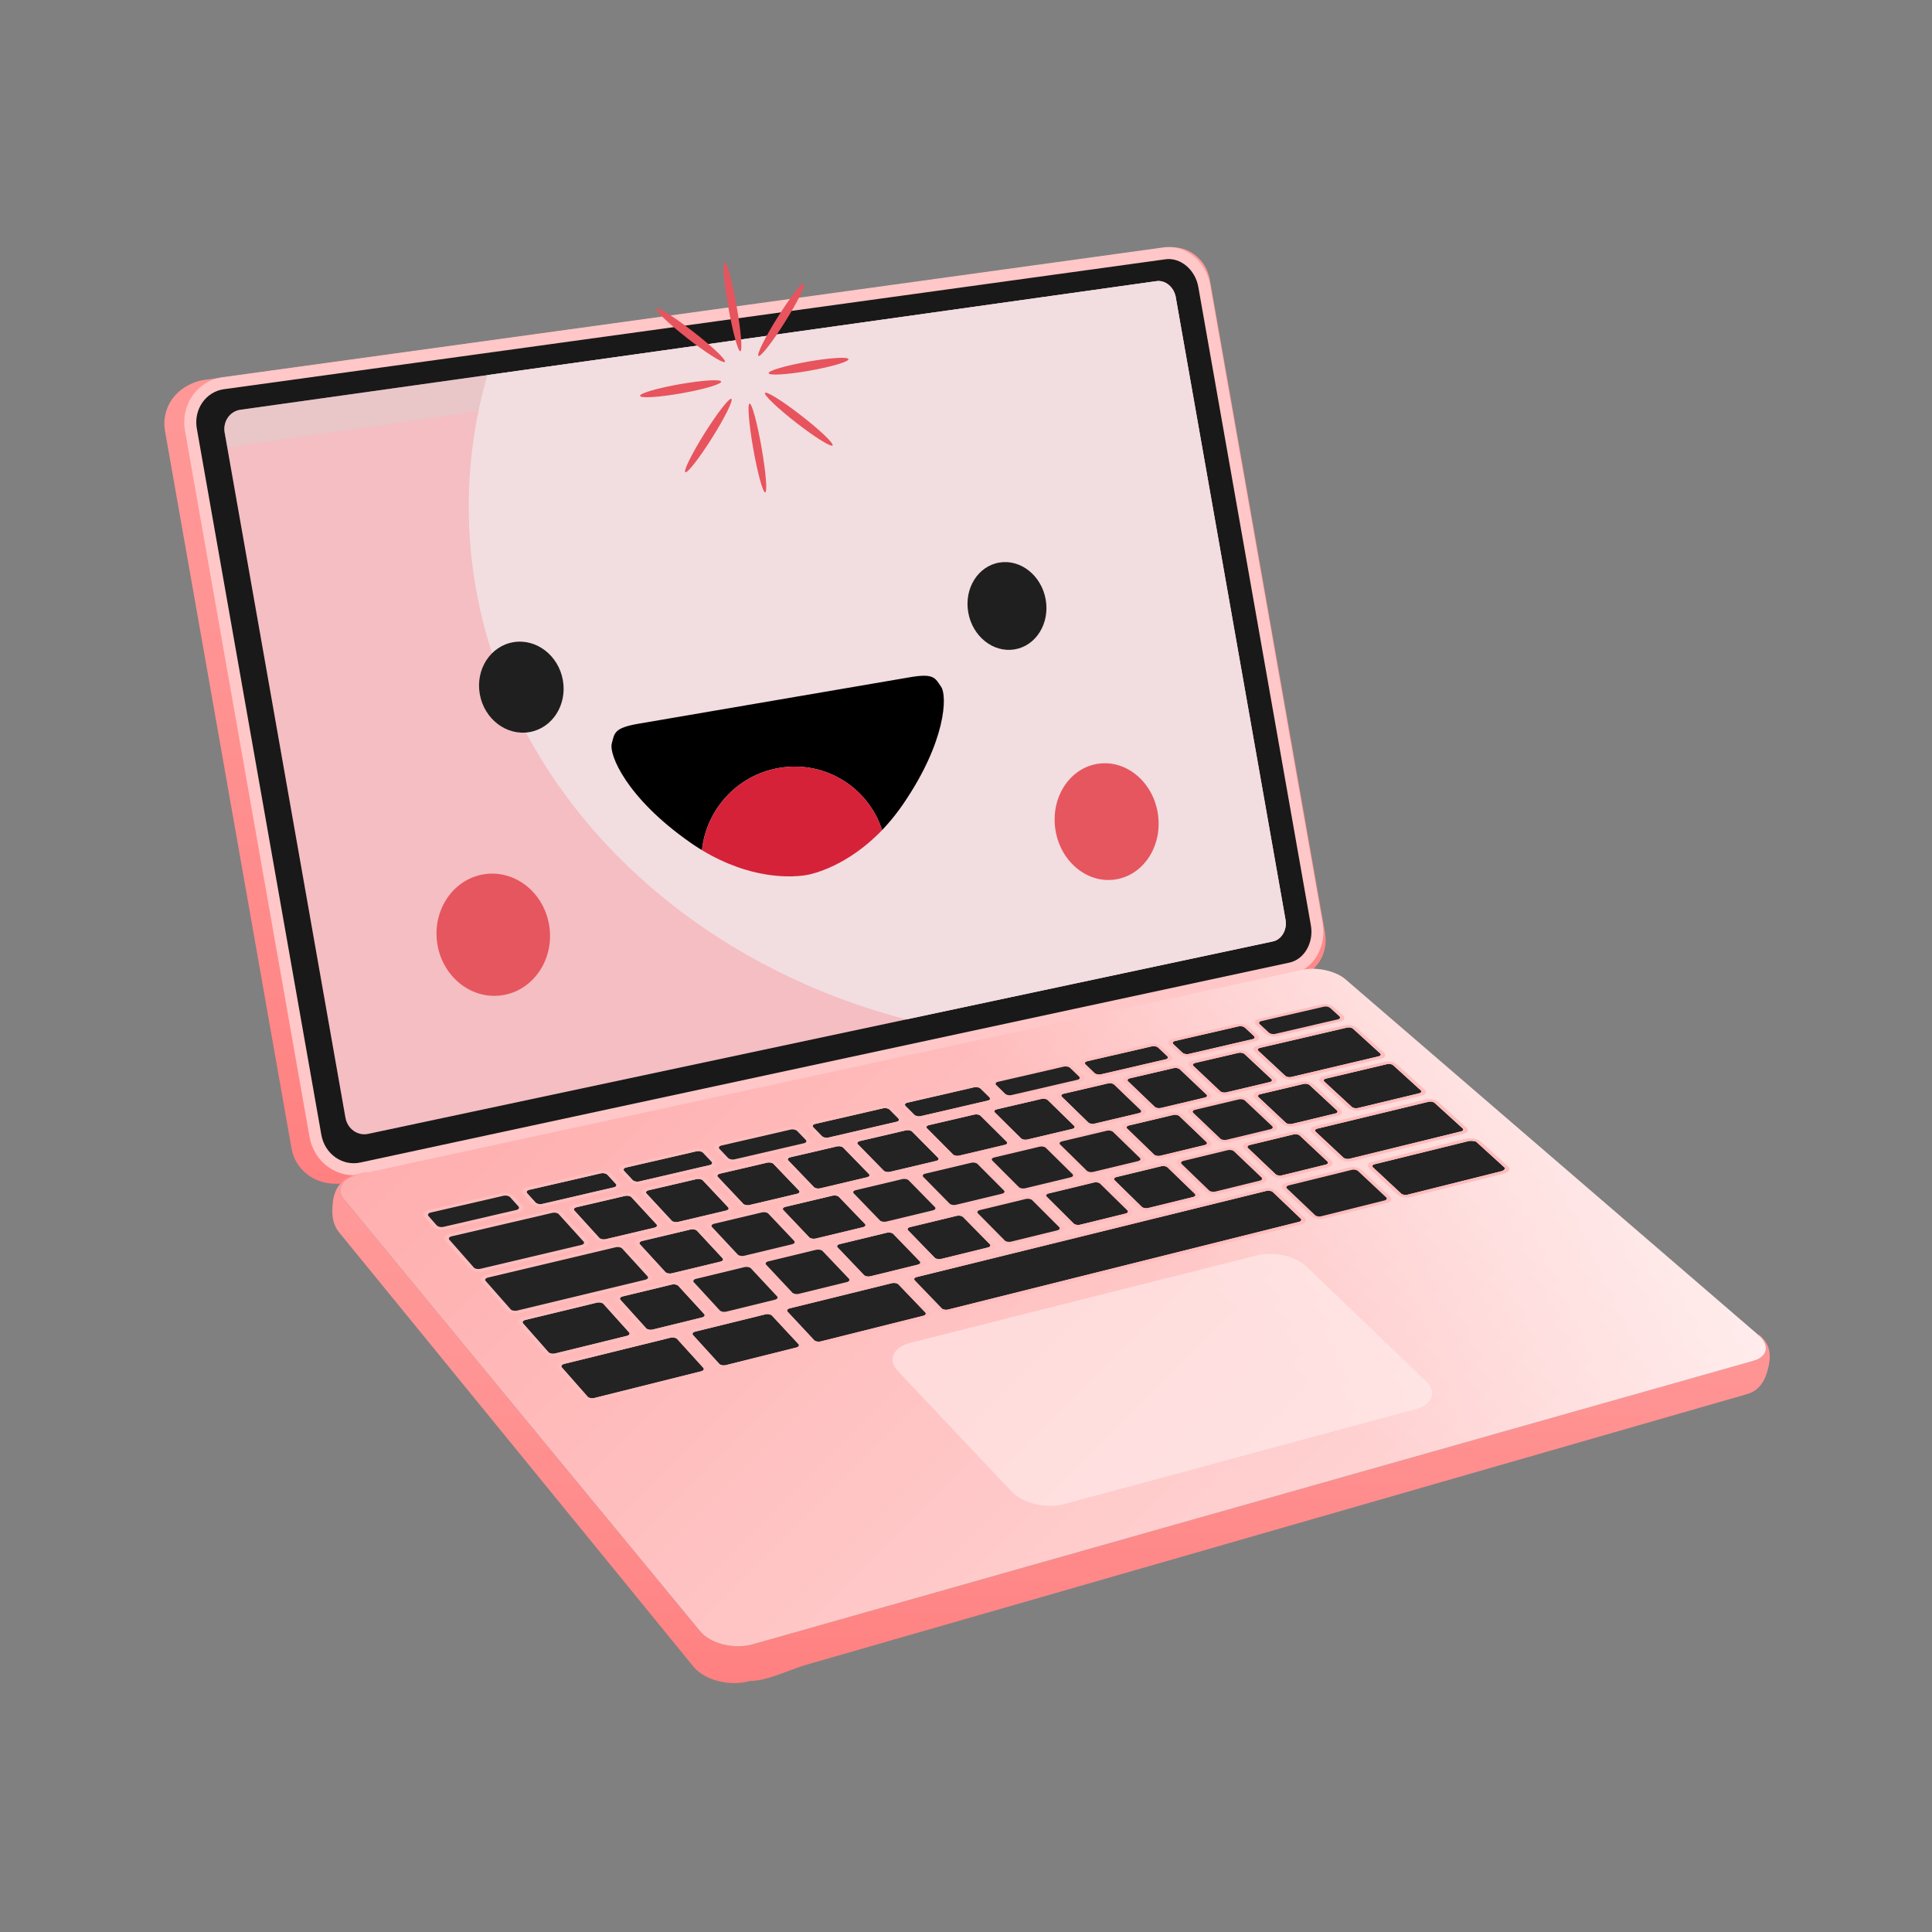 <?xml version="1.0" encoding="UTF-8"?><svg id="Layer_2" xmlns="http://www.w3.org/2000/svg" xmlns:xlink="http://www.w3.org/1999/xlink" viewBox="0 0 512 512"><rect x="0" y="0" width="512" height="512" fill="#808080" stroke="none"/><defs><style>.cls-1{fill:#1f1f1f;}.cls-1,.cls-2,.cls-3,.cls-4,.cls-5,.cls-6,.cls-7,.cls-8,.cls-9,.cls-10,.cls-11,.cls-12,.cls-13,.cls-14,.cls-15,.cls-16,.cls-17,.cls-18,.cls-19{stroke-width:0px;}.cls-2{fill:none;}.cls-3{fill:url(#linear-gradient);}.cls-4{fill:#fff0f0;opacity:.541;}.cls-5{fill:#d52239;}.cls-6{fill:#191919;}.cls-7{fill:#f2dde0;}.cls-8{fill:#000;}.cls-9{fill:#232323;}.cls-10{fill:#e7545d;}.cls-11{fill:#f4bec2;}.cls-12{fill:#ffc7c7;}.cls-13{fill:#312f3d;}.cls-14{fill:url(#linear-gradient-4);}.cls-15{fill:url(#linear-gradient-2);}.cls-16{fill:url(#linear-gradient-3);}.cls-20{isolation:isolate;}.cls-17{fill:#d3d3d3;opacity:.35;}.cls-18{fill:#e6565f;}.cls-19{fill:#ffbdbd;}</style><linearGradient id="linear-gradient" x1="197.432" y1="313.71" x2="197.432" y2="65.516" gradientUnits="userSpaceOnUse"><stop offset="0" stop-color="#ff8080"/><stop offset=".15" stop-color="#ff8686"/><stop offset=".605" stop-color="#ff9494"/><stop offset="1" stop-color="#f99"/></linearGradient><linearGradient id="linear-gradient-2" x1="278.534" y1="446.041" x2="278.534" y2="310.6" xlink:href="#linear-gradient"/><linearGradient id="linear-gradient-3" x1="168.576" y1="235.873" x2="379.549" y2="446.846" gradientUnits="userSpaceOnUse"><stop offset="0" stop-color="#ffaeae"/><stop offset="1" stop-color="#ffd9d9"/></linearGradient><linearGradient id="linear-gradient-4" x1="184.308" y1="431.114" x2="363.817" y2="251.605" gradientUnits="userSpaceOnUse"><stop offset=".628" stop-color="#fff" stop-opacity="0"/><stop offset="1" stop-color="#fff" stop-opacity=".5"/></linearGradient></defs><path class="cls-3" d="M351.149,247.235c-.916-5.193-2.136-12.116-3.052-17.309l-3.052-17.308c-2.035-11.54-4.069-23.077-6.104-34.617l-3.052-17.308-3.052-17.309-3.052-17.308-3.052-17.308-3.052-17.309-3.052-17.308c-.001-.008-.01-.014-.026-.018-.016-.004-.04-.006-.071-.006h0c.031,0,.055.002.071.006.016.004.025.01.026.018-.287-1.628-.963-3.027-1.281-3.539-.454-.731-.704-1.134-1.315-1.812-.681-.756-1.322-1.23-1.631-1.458-.448-.331-1.682-1.147-3.46-1.565-1.689-.397-3.041-.245-3.849-.154.144-.02.285-.031.421-.034-.136.003-.277.014-.421.034-15.742,2.164-31.482,4.328-47.224,6.492l-24.269,3.336-24.724,3.399c-25.678,3.529-51.354,7.06-77.032,10.589-12.063,1.658-81.619,11.22-81.619,11.22.101-.014.201-.019.297-.014-.097-.004-.196,0-.297.014-1.442.231-2.011.425-3.156.881-.275.119-.544.25-.805.391.261-.142.53-.272.805-.391l-.453.196c-.305.132-.6.282-.889.442-2.665,1.421-4.087,3.42-4.716,4.558-.527.954-.689,1.429-.982,2.292-.162.476-.254,1.011-.37,1.688-.001.007-.122.776-.104,1.731q.011.596.17,1.757c11.174,63.371,22.347,126.734,33.521,190.105.004.021.024.041.061.059.037.018.091.035.161.049-.07-.015-.124-.031-.161-.049-.037-.018-.057-.038-.061-.059.251,1.186.277,1.275.7,2.389.175.463.42.89.79,1.538.004.006.406.682,1.021,1.399.358.418.776.836,1.243,1.243,1.333,1.162,2.838,1.795,3.126,1.91,1.734.692,2.864.792,3.86.88l.491.029s0,0,.001,0c1.374.046,1.863.008,3.267-.251l27.372-5.905c17.721-3.823,35.441-7.645,53.162-11.468,17.051-3.678,34.1-7.356,51.151-11.034,16.418-3.542,32.834-7.083,49.252-10.624,23.515-5.072,47.028-10.145,70.543-15.217,0,0,0,0,0,0,.631-.148,2.108-.495,3.564-1.461,1.135-.753,2.069-1.676,2.777-2.744,1.118-1.688,1.402-3.079,1.59-4,.156-.764.154-1.541.153-2.225,0-.391-.035-.632-.161-1.528Z"/><path class="cls-12" d="M93.738,311.452c-.812,0-1.622-.087-2.426-.262-1.54-.336-2.982-.975-4.285-1.901-1.292-.918-2.382-2.069-3.239-3.423-.882-1.391-1.477-2.933-1.766-4.582L49.02,114.125c-.292-1.645-.261-3.298.092-4.909.343-1.565.974-3.02,1.874-4.324.909-1.316,2.045-2.411,3.377-3.252,1.388-.877,2.921-1.436,4.555-1.66l249.492-34.426c1.453-.201,2.917-.068,4.349.395,1.332.431,2.575,1.127,3.694,2.07,1.086.913,2.005,2.018,2.733,3.283.745,1.296,1.256,2.705,1.516,4.189l29.831,169.178c.261,1.482.264,2.98.008,4.451-.252,1.437-.738,2.79-1.447,4.023-.729,1.268-1.659,2.348-2.763,3.208-1.19.926-2.52,1.552-3.956,1.858l-246.218,52.982c-.804.173-1.613.26-2.42.26Z"/><path class="cls-6" d="M308.846,68.712c.997-.138,1.991-.035,2.933.27s1.831.81,2.622,1.475,1.48,1.49,2.024,2.435c.543.944.939,2.008,1.14,3.152,2.486,14.098,4.972,28.197,7.458,42.295,2.486,14.098,4.972,28.197,7.458,42.295,2.486,14.098,4.972,28.197,7.458,42.295,2.486,14.098,4.972,28.197,7.458,42.295.202,1.143.194,2.279.007,3.352-.187,1.073-.554,2.085-1.069,2.98-.515.895-1.179,1.675-1.959,2.283-.781.608-1.679,1.046-2.664,1.257-18.803,4.046-37.893,8.154-57.279,12.325-19.687,4.236-39.683,8.539-59.995,12.91-20.635,4.44-41.602,8.952-62.909,13.537-21.654,4.66-43.665,9.396-66.04,14.211-1.191.257-2.376.244-3.497,0-1.122-.244-2.181-.72-3.119-1.386s-1.755-1.523-2.393-2.529c-.638-1.007-1.097-2.163-1.319-3.428-2.75-15.597-5.5-31.193-8.25-46.79-2.75-15.597-5.5-31.193-8.25-46.79-2.75-15.597-5.5-31.193-8.25-46.79-2.75-15.597-5.5-31.193-8.25-46.79-.224-1.265-.188-2.508.067-3.673.255-1.164.73-2.248,1.383-3.195.653-.946,1.486-1.755,2.457-2.369.97-.613,2.079-1.031,3.286-1.197,22.673-3.128,44.976-6.206,66.918-9.234,21.59-2.979,42.835-5.91,63.745-8.796,20.582-2.84,40.843-5.636,60.792-8.388,19.643-2.71,38.987-5.38,58.04-8.008Z"/><path class="cls-13" d="M306.485,74.507c.586-.082,1.169-.024,1.721.151s1.073.468,1.535.855.866.868,1.184,1.421c.318.553.55,1.177.669,1.85l29.082,164.935c.118.671.114,1.337.004,1.964s-.325,1.219-.627,1.741-.691.976-1.15,1.33-.986.609-1.565.732l-239.777,51.002c-.697.148-1.388.139-2.041-.004s-1.269-.42-1.814-.808-1.019-.888-1.389-1.474-.637-1.262-.768-2.001L59.542,114.674c-.131-.741-.111-1.467.036-2.146s.422-1.31.801-1.86.863-1.021,1.428-1.378,1.212-.602,1.917-.701l242.76-34.082Z"/><path class="cls-11" d="M306.485,74.507c.586-.082,1.169-.024,1.721.151s1.073.468,1.535.855.866.868,1.184,1.421c.318.553.55,1.177.669,1.85l29.082,164.935c.118.671.114,1.337.004,1.964s-.325,1.219-.627,1.741-.691.976-1.15,1.33-.986.609-1.565.732l-239.777,51.002c-.697.148-1.388.139-2.041-.004s-1.269-.42-1.814-.808-1.019-.888-1.389-1.474-.637-1.262-.768-2.001L59.542,114.674c-.131-.741-.111-1.467.036-2.146s.422-1.31.801-1.86.863-1.021,1.428-1.378,1.212-.602,1.917-.701l242.76-34.082Z"/><path class="cls-15" d="M468.999,359.731c.001-.074,0-.16,0-.246,0-.014,0-.029,0-.043,0-.057-.001-.116-.002-.165l-.02-.395c-.003-.037-.008-.081-.012-.122-.002-.027-.004-.058-.006-.082.002.016.001.033.003.049-.011-.112-.024-.227-.035-.325l-.04-.249c-.002-.012-.004-.023-.006-.035l-.017-.109-.004-.02-.093-.417c.007.031.014.068.021.101-.002-.01-.005-.019-.007-.029-.002-.007-.003-.014-.005-.021-.014-.058-.028-.118-.04-.169l-.122-.398c-.015-.041-.036-.091-.054-.137-.027-.072-.052-.139-.08-.206-.041-.103-.084-.203-.129-.299-.008-.019-.018-.043-.026-.062l-.02-.038c-.004-.009-.008-.02-.012-.028l-.035-.065c-.045-.09-.091-.177-.139-.262l-.013-.024s.004.009.006.013c-.006-.011-.012-.021-.018-.031-.025-.043-.043-.075-.066-.112-.001-.002-.003-.005-.004-.007.004.006.008.011.012.017l-.037-.061c-.134-.217-.273-.416-.417-.6-.019-.025-.038-.051-.057-.075-.016-.02-.032-.039-.048-.059-.009-.011-.019-.024-.028-.035-.037-.045-.074-.088-.111-.131-.019-.022-.039-.045-.058-.066-.035-.04-.071-.084-.106-.123.028.031.057.068.085.1-.001-.002-.003-.003-.004-.005-.029-.033-.059-.071-.088-.102.002.003.005.005.007.007-.077-.084-.152-.16-.228-.237-.047-.05-.087-.093-.139-.148l-.08-.073c-.026-.025-.051-.046-.076-.07l-.298-.274s0,0-.001,0,0,0-.001,0c0,0,.002.001.002.002l-.12-.103c-.056.039-.11.079-.165.119.717.636,1.233,1.294,1.541,1.941.297.624.397,1.237.323,1.812-.008.069-.016.138-.03.205-.092.443-.291.861-.604,1.238-.001.001-.002.003-.003.004-.099.118-.211.232-.331.342-.087.077-.18.152-.278.225-.082.063-.161.126-.251.185-.207.133-.435.257-.685.374-.05.023-.101.046-.153.068-.176.078-.375.147-.571.217-.114.038-.222.08-.343.114l-265.178,75.149c-.592.168-1.205.291-1.829.376-.489.063-.957.098-1.417.119-.21.008-.42.02-.631.02-1.257,0-2.519-.153-3.725-.433-.804-.232-1.592-.524-2.392-.768-.46-.192-.907-.399-1.325-.632-1.047-.585-1.947-1.296-2.62-2.115l-94.507-114.628c-.256-.31-.449-.625-.59-.941-.349-.899-.331-1.754.037-2.527.072-.146.153-.289.249-.43.208-.306.473-.597.789-.871.853-.726,2.109-1.321,3.723-1.739.08-.019.154-.042.236-.059l1.83-.396c-.031-.044-.062-.088-.093-.132-.652.141-1.303.282-1.955.423h0c-.266.064-.56.14-.866.227-.048.014-.1.027-.146.041.104-.032.206-.065.32-.099l-.636.19h0c-.017.006-.031.013-.048.019-.028.009-.057.02-.085.03-.236.079-.457.163-.673.254-.049.021-.098.041-.148.063-.089.039-.179.082-.268.125-.021.01-.042.02-.063.031-.036.018-.073.034-.109.053.053-.028.106-.057.159-.084-.217.101-.32.151-.512.261-.009.005-.016.007-.025.012-.172.094-.33.19-.48.286-.013.008-.022.013-.035.021l-.117.082c-.092.062-.182.124-.266.185l-.091.064c-.208.159-.305.238-.456.378-.018.016-.033.031-.051.047-.023.022-.047.044-.075.07-.061.057-.119.112-.171.164-.031.03-.05.048-.086.083l-.056.063c-.122.13-.216.238-.281.314-.142.165-.267.338-.384.512-.002.002-.004.005-.006.008l-.01.015c-.072.108-.141.215-.205.323l-.028.045c-.02.034-.042.076-.064.115-.029.052-.058.103-.085.155-.033.062-.067.125-.095.178l-.181.386c-.055.127-.122.3-.174.429l-.138.395c-.133.386-.23.79-.303,1.175-.007.036-.015.075-.022.108l-.003.02s-.002.009-.002.013l-.066.39c-.074.545-.082.657-.119,1.191l-.051,1.014c-.012.229,0,.459.036.691-.036-.232-.048-.463-.036-.691,0,.014,0,.026,0,.04,0-.003,0-.007,0-.01,0,.01,0,.018,0,.028-.059,1.331.101,2.332.236,2.935.01.047.021.092.032.138.038.158.073.288.097.374.02.071.042.134.063.202.018.057.035.116.053.171.37,1.11.875,1.783,1.222,2.241l4.232,5.187,2.583,3.165c.589.722,1.163,1.425,1.694,2.076,3.709,4.546,7.418,9.092,11.127,13.638l1.975,2.42,4.461,5.467,9.065,11.11.225.276c3.013,3.692,6.025,7.384,9.038,11.077l4.733,5.801c1.657,2.031,3.313,4.061,4.733,5.801l1.536,1.883c1.333,1.633,2.771,3.396,4.187,5.132l1.854,2.272c.734.899,1.444,1.77,2.101,2.575,2.969,3.639,6.927,8.49,9.896,12.128l10.121,12.405,10.354,12.69h0s0,0,0,0h0c.369.443,1.225,1.463,2.949,2.44.026.016.057.034.082.048l.136.071c.109.059.221.118.337.176l.214.112c.218.106.514.233.735.332l.517.201c.031.012.062.024.093.036l.137.053c.158.057.348.118.531.176.828.27,1.709.477,2.636.61l.035.006c.071.01.157.02.238.03.076.01.15.02.229.03.112.013.222.027.335.038.009.001.021.002.03.003l.081.006c.237.023.483.041.738.054h.018s.003.001.004.001c.131.006.265.008.399.012.154.003.307.005.439.008.692-.005,1.111-.03,1.575-.081.034-.003.074-.007.106-.009l.35-.047c.146-.019.3-.04.476-.064.256-.035.46-.075.764-.147.023-.005.05-.01.072-.014l.797-.204c4.651,0,10.43-3.001,14.899-4.287l2.272-.654c1.966-.566,4.087-1.176,6.183-1.779l1.12-.322c1.805-.519,3.559-1.024,5.124-1.474l28.816-8.29,2.796-.804c5.549-1.596,11.936-3.434,17.844-5.134l3.123-.899c1.489-.429,2.934-.844,4.3-1.237,4.792-1.378,10.515-3.025,16.082-4.627l11.258-3.239c17.541-5.046,35.079-10.092,52.62-15.139l25.331-7.288,24.71-7.109,1.672-.481c7.479-2.152,14.959-4.304,22.439-6.456l23.535-6.771s0,0,0,0c.071-.022.164-.051.27-.085.267-.086.449-.153.684-.255.018-.008.036-.015.054-.023.037-.016.09-.04.131-.058.013-.006.027-.012.04-.018.066-.029.12-.053.2-.089l.15-.081c.031-.016.062-.034.093-.05l.242-.131c.009-.005.019-.013.028-.019.014-.008.028-.018.042-.026.132-.08.263-.165.393-.257.073-.051.145-.109.218-.164.007-.005.016-.011.023-.016l.036-.03c.048-.038.095-.075.142-.114.079-.066.156-.135.233-.207.084-.077.166-.16.249-.244.009-.009.021-.02.029-.029l.018-.02c.09-.094.178-.191.266-.294l.004-.005s-.002.002-.003.003c.019-.022.038-.045.057-.068l.019-.021c.005-.006.011-.014.016-.021.084-.102.166-.209.248-.32.008-.011.018-.024.026-.034l.05-.073c.064-.091.128-.181.19-.278.015-.023.032-.051.048-.077.011-.017.025-.037.035-.053-.005.008-.011.014-.016.022.055-.089.111-.181.159-.259l.034-.06c.011-.02.022-.04.033-.06l.132-.237.023-.044.009-.018c.012-.024.024-.049.036-.073.044-.089.089-.181.128-.258l.003-.007.003-.007s-.001.002-.002.003l.079-.176c.006-.014.013-.029.019-.043l.066-.147c.031-.073.065-.159.099-.244l.042-.104.011-.03c.005-.011.01-.025.014-.036l.058-.162.062-.169c-.002.006-.005.011-.007.017l.03-.084c.056-.167.083-.25.123-.388.005-.015.01-.033.015-.047l.086-.309s.002-.006.003-.009c0-.003.002-.006.003-.009.002-.008.005-.017.007-.025.002-.007.004-.014.006-.021.001-.004.002-.008.004-.013.003-.011.006-.022.009-.034.083-.323.167-.647.25-.97,0,0,0-.002,0-.003.003-.012.007-.027.01-.039,0-.002.001-.003.002-.005,0-.004.001-.007.002-.011.005-.021.01-.041.015-.063l-.006.022c.03-.123.061-.259.087-.37l.083-.419.026-.152.013-.089c.011-.072.022-.145.032-.207l.007-.059.009-.061c-.002.011-.004.02-.005.031l.017-.141c.003-.023.006-.046.008-.069l.014-.112c.013-.126.024-.294.034-.42v-.013s.001-.01.002-.015l.007-.184.008-.191s0,.008-.001.012l.002-.039Z"/><path class="cls-16" d="M345.322,256.989c.911-.198,1.909-.275,2.933-.245s2.074.166,3.09.395,1.997.551,2.883.952,1.677.882,2.31,1.428c8.345,7.189,16.821,14.491,25.429,21.906,8.744,7.533,17.627,15.185,26.653,22.961,9.172,7.901,18.493,15.931,27.968,24.093,9.632,8.297,19.425,16.734,29.382,25.312.771.664,1.315,1.353,1.637,2.031s.423,1.346.308,1.965-.446,1.189-.987,1.672c-.541.483-1.293.879-2.247,1.149-19.64,5.566-39.681,11.245-60.136,17.042-20.882,5.918-42.203,11.96-63.979,18.131-22.245,6.304-44.974,12.745-68.203,19.328-23.746,6.729-48.027,13.61-72.86,20.648-1.231.35-2.549.515-3.876.515-1.328,0-2.664-.165-3.931-.478-1.266-.312-2.463-.77-3.511-1.356s-1.947-1.296-2.62-2.115c-8.703-10.556-17.242-20.913-25.62-31.075-8.223-9.974-16.294-19.764-24.219-29.375-7.781-9.438-15.423-18.706-22.929-27.81-7.374-8.944-14.619-17.732-21.739-26.368-.541-.655-.82-1.332-.862-1.994s.153-1.308.558-1.903,1.02-1.138,1.82-1.595,1.783-.826,2.928-1.074c23.108-5.008,45.758-9.917,67.965-14.729,21.775-4.719,43.132-9.347,64.082-13.887,20.555-4.455,40.725-8.826,60.522-13.116,19.434-4.212,38.514-8.347,57.251-12.407Z"/><path class="cls-14" d="M345.322,256.989c.911-.198,1.909-.275,2.933-.245s2.074.166,3.09.395,1.997.551,2.883.952,1.677.882,2.31,1.428c8.345,7.189,16.821,14.491,25.429,21.906,8.744,7.533,17.627,15.185,26.653,22.961,9.172,7.901,18.493,15.931,27.968,24.093,9.632,8.297,19.425,16.734,29.382,25.312.771.664,1.315,1.353,1.637,2.031s.423,1.346.308,1.965-.446,1.189-.987,1.672c-.541.483-1.293.879-2.247,1.149-19.64,5.566-39.681,11.245-60.136,17.042-20.882,5.918-42.203,11.96-63.979,18.131-22.245,6.304-44.974,12.745-68.203,19.328-23.746,6.729-48.027,13.61-72.86,20.648-1.231.35-2.549.515-3.876.515-1.328,0-2.664-.165-3.931-.478-1.266-.312-2.463-.77-3.511-1.356s-1.947-1.296-2.62-2.115c-8.703-10.556-17.242-20.913-25.62-31.075-8.223-9.974-16.294-19.764-24.219-29.375-7.781-9.438-15.423-18.706-22.929-27.81-7.374-8.944-14.619-17.732-21.739-26.368-.541-.655-.82-1.332-.862-1.994s.153-1.308.558-1.903,1.02-1.138,1.82-1.595,1.783-.826,2.928-1.074c23.108-5.008,45.758-9.917,67.965-14.729,21.775-4.719,43.132-9.347,64.082-13.887,20.555-4.455,40.725-8.826,60.522-13.116,19.434-4.212,38.514-8.347,57.251-12.407Z"/><g class="cls-20"><path class="cls-19" d="M350.274,266.184c.263-.06.551-.085.846-.078s.598.046.89.112.574.161.827.28.479.261.658.424l2.379,2.161c.18.163.297.332.355.496s.057.325,0,.473-.168.283-.332.397-.379.205-.642.266l-16.717,3.882c-.268.062-.561.088-.86.082s-.604-.046-.898-.113-.577-.164-.831-.284-.479-.265-.657-.43l-2.362-2.184c-.178-.164-.293-.334-.348-.499s-.052-.327.008-.475.175-.284.342-.398.387-.206.655-.268l16.689-3.842ZM354.916,269.305l-2.378-2.162c-.091-.083-.205-.155-.333-.215s-.27-.108-.417-.142-.299-.054-.448-.057-.294.009-.426.039l-16.692,3.847c-.136.031-.248.078-.333.136s-.143.126-.173.202-.032.157-.003.241.087.17.177.253l2.363,2.183c.091.084.205.157.333.218s.272.11.42.144.303.054.455.057.3-.01.436-.041l16.713-3.877c.133-.031.241-.077.323-.134s.138-.125.166-.2.028-.156-.002-.239-.09-.169-.181-.252"/><path class="cls-9" d="M350.914,266.767c.132-.031.277-.043.426-.039s.301.023.448.057.289.082.417.142.242.133.333.215l2.378,2.162c.091.083.151.168.181.252s.03.165.002.239-.084.143-.166.2-.19.103-.323.134l-16.713,3.877c-.136.032-.285.045-.436.041s-.306-.023-.455-.057-.292-.083-.42-.144-.243-.134-.333-.218l-2.363-2.183c-.09-.084-.149-.169-.177-.253s-.027-.166.003-.241.088-.144.173-.202.196-.105.333-.136l16.692-3.847Z"/><path class="cls-9" d="M328.296,271.98c.137-.032.285-.045.437-.041s.306.023.454.057.291.083.419.144.242.134.332.218l2.36,2.188c.091.084.149.17.178.255s.027.167-.004.243-.089.145-.174.203-.197.106-.334.137l-16.983,3.94c-.139.032-.289.046-.442.042s-.309-.023-.458-.058-.293-.084-.422-.145-.242-.136-.332-.221l-2.344-2.21c-.09-.085-.147-.172-.174-.256s-.023-.168.009-.244.092-.146.18-.204.201-.106.339-.138l16.96-3.909Z"/><path class="cls-19" d="M327.66,271.391c.267-.061.558-.087.857-.08s.603.046.897.113.577.163.83.283.478.264.656.429l2.36,2.187c.178.165.293.336.348.502s.051.329-.009.479-.176.287-.344.402-.387.208-.655.27l-16.987,3.945c-.273.063-.569.09-.871.083s-.61-.046-.906-.114-.58-.165-.834-.287-.479-.268-.656-.435l-2.343-2.211c-.176-.166-.289-.338-.342-.506s-.045-.331.018-.482.183-.288.354-.404.395-.209.668-.272l16.957-3.904ZM332.298,274.546l-2.36-2.188c-.09-.084-.204-.157-.332-.218s-.271-.109-.419-.144-.303-.054-.454-.057-.3.01-.437.041l-16.96,3.909c-.138.032-.252.079-.339.138s-.148.128-.18.204-.035.159-.009.244.084.172.174.256l2.344,2.21c.09.085.204.159.332.221s.272.111.422.145.305.054.458.058.303-.01.442-.042l16.983-3.94c.137-.032.249-.079.334-.137s.144-.128.174-.203.032-.158.004-.243-.087-.171-.178-.255"/><path class="cls-9" d="M357.001,272.315c.133-.031.277-.045.424-.044s.296.016.439.044.279.069.398.121.224.115.302.186l7.2,6.546c.079.072.128.148.148.224s.011.151-.024.22-.097.135-.184.19-.197.101-.33.132l-23.176,5.477c-.135.032-.282.047-.432.047s-.302-.014-.447-.042-.283-.069-.404-.121-.226-.116-.305-.189l-7.139-6.634c-.078-.072-.125-.149-.142-.226s-.006-.152.032-.223.103-.137.192-.193.202-.102.337-.133l23.11-5.383Z"/><path class="cls-19" d="M356.355,271.727c.265-.062.554-.089.848-.086s.593.037.881.098.563.149.808.26.462.245.631.399l7.203,6.543c.171.155.279.316.33.475s.043.315-.02.459-.18.278-.348.391-.387.205-.653.268l-23.181,5.485c-.271.064-.564.093-.863.09s-.603-.037-.895-.099-.57-.152-.819-.266-.466-.251-.635-.408l-7.136-6.637c-.167-.156-.272-.318-.318-.477s-.033-.316.035-.46.19-.278.362-.391.396-.205.666-.268l23.105-5.376ZM365.765,279.168l-7.2-6.546c-.079-.071-.183-.134-.302-.186s-.256-.093-.398-.121-.292-.044-.439-.044-.291.013-.424.044l-23.11,5.383c-.135.031-.248.077-.337.133s-.154.122-.192.193-.049.147-.032.223.064.153.142.226l7.139,6.634c.079.073.184.137.305.189s.259.093.404.121.297.042.447.042.297-.016.432-.047l23.176-5.477c.133-.031.244-.077.33-.132s.148-.12.184-.19.044-.145.024-.22-.069-.152-.148-.224"/><path class="cls-9" d="M367.633,281.989c.133-.032.278-.046.425-.046s.297.015.44.043.279.069.4.121.225.115.305.188l7.307,6.643c.081.073.131.151.152.228s.014.154-.02.226-.095.138-.181.195-.196.104-.33.136l-16.303,3.925c-.135.033-.283.048-.433.048s-.304-.015-.45-.044-.286-.071-.409-.124-.229-.118-.31-.192l-7.262-6.708c-.079-.073-.127-.151-.145-.227s-.007-.153.03-.224.102-.137.191-.193.202-.103.336-.135l16.257-3.857Z"/><path class="cls-19" d="M366.972,281.387c.266-.063.556-.091.852-.088s.597.037.887.099.567.15.816.263.467.248.638.404l7.309,6.639c.173.157.284.321.336.482s.046.32-.015.467-.178.283-.346.397-.387.209-.654.273l-16.307,3.93c-.27.065-.564.094-.864.092s-.605-.037-.899-.1-.574-.153-.825-.268-.471-.254-.643-.413l-7.26-6.711c-.17-.157-.278-.321-.326-.482s-.038-.319.027-.466.186-.282.357-.396.394-.208.663-.272l16.254-3.852ZM376.509,288.936l-7.307-6.642c-.08-.073-.185-.136-.305-.188s-.257-.093-.4-.121-.293-.043-.44-.043-.292.015-.425.046l-16.257,3.857c-.135.032-.248.078-.336.135s-.153.122-.191.193-.049.147-.03.224.066.154.145.227l7.262,6.708c.08.074.187.139.31.192s.263.095.409.124.3.044.45.044.298-.015.433-.048l16.303-3.925c.134-.032.244-.079.33-.136s.147-.123.181-.195.041-.149.02-.226-.071-.155-.152-.228"/><path class="cls-9" d="M328.214,279.021c.135-.032.283-.046.433-.046s.302.016.447.044.283.07.404.122.225.116.303.188l7.13,6.646c.079.073.125.151.143.228s.005.153-.033.225-.104.137-.194.194-.204.103-.34.135l-11.544,2.728c-.137.032-.286.048-.436.048s-.304-.014-.45-.042-.284-.069-.406-.122-.226-.117-.304-.191l-7.095-6.694c-.077-.073-.123-.151-.14-.228s-.004-.154.036-.226.106-.138.196-.195.205-.103.342-.135l11.51-2.681Z"/><path class="cls-9" d="M305.313,277.277c.139-.032.289-.045.442-.042s.309.023.458.058.293.084.421.145.242.136.331.221l2.34,2.214c.09.085.147.172.174.258s.023.169-.009.246-.093.147-.181.206-.202.107-.341.139l-17.258,4.004c-.141.033-.293.046-.448.043s-.312-.023-.462-.058-.295-.085-.424-.147-.242-.138-.332-.223l-2.323-2.237c-.089-.086-.145-.174-.17-.26s-.02-.17.014-.247.097-.148.186-.207.205-.108.346-.14l17.235-3.973Z"/><path class="cls-19" d="M327.575,278.424c.271-.063.564-.091.862-.088s.601.038.891.099.567.151.813.263.462.249.629.405l7.132,6.643c.169.157.275.321.322.483s.035.32-.032.467-.19.283-.363.397-.398.209-.67.273l-11.547,2.732c-.274.065-.571.094-.872.091s-.608-.037-.901-.1-.573-.153-.821-.268-.466-.253-.634-.412l-7.093-6.697c-.166-.157-.269-.32-.313-.481s-.028-.319.042-.465.196-.281.372-.395.403-.207.676-.27l11.508-2.678ZM336.93,285.976l-7.13-6.646c-.078-.073-.182-.136-.303-.188s-.259-.094-.404-.122-.297-.044-.447-.044-.297.014-.433.046l-11.51,2.681c-.137.032-.251.078-.342.135s-.157.123-.196.195-.052.148-.036.226.062.155.14.228l7.095,6.694c.078.074.183.138.304.191s.26.094.406.122.299.043.45.042.3-.016.436-.048l11.544-2.728c.136-.032.25-.079.34-.135s.155-.123.194-.194.051-.148.033-.225-.064-.154-.143-.228"/><path class="cls-19" d="M304.683,276.681c.273-.063.57-.089.872-.082s.609.046.905.114.578.165.832.286.477.267.653.434l2.341,2.213c.177.167.29.34.343.508s.046.333-.018.485-.183.291-.356.408-.398.212-.671.275l-17.263,4.009c-.277.064-.577.091-.883.085s-.616-.046-.914-.115-.583-.167-.838-.29-.478-.271-.654-.44l-2.323-2.238c-.175-.168-.285-.342-.335-.512s-.039-.335.028-.488.191-.292.367-.409.404-.212.681-.276l17.231-3.967ZM309.307,279.873l-2.34-2.214c-.09-.085-.203-.159-.331-.221s-.272-.111-.421-.145-.305-.054-.458-.058-.303.01-.442.042l-17.235,3.973c-.141.032-.257.081-.346.14s-.152.13-.186.207-.039.161-.014.247.082.174.17.26l2.323,2.237c.089.086.203.161.332.223s.273.112.424.147.308.055.462.058.307-.011.448-.043l17.258-4.004c.139-.032.253-.08.341-.139s.148-.129.181-.206.036-.16.009-.246-.084-.173-.174-.258"/><path class="cls-9" d="M345.461,287.249c.135-.032.283-.047.432-.048s.302.014.447.042.283.069.405.121.227.116.306.19l7.253,6.722c.08.074.128.153.148.231s.009.157-.028.23-.101.141-.19.198-.202.105-.338.138l-11.532,2.776c-.137.033-.286.048-.438.048s-.306-.015-.454-.044-.287-.071-.411-.125-.23-.119-.309-.194l-7.219-6.77c-.079-.074-.126-.152-.143-.23s-.005-.155.034-.227.105-.139.196-.195.205-.104.341-.136l11.499-2.728Z"/><path class="cls-19" d="M344.805,286.641c.271-.064.564-.093.863-.09s.603.037.895.099.571.152.819.266.467.251.637.409l7.255,6.718c.172.159.281.325.33.488s.04.324-.025.473-.186.286-.358.403-.396.212-.667.277l-11.535,2.78c-.274.066-.571.096-.873.093s-.61-.037-.905-.1-.577-.154-.828-.27-.471-.256-.642-.416l-7.216-6.773c-.169-.159-.275-.324-.321-.487s-.033-.323.035-.471.192-.284.366-.4.4-.21.673-.275l11.496-2.724ZM354.304,294.276l-7.253-6.721c-.079-.073-.184-.137-.306-.19s-.26-.093-.405-.121-.297-.043-.447-.042-.297.016-.432.048l-11.499,2.728c-.136.032-.251.079-.341.136s-.156.123-.196.195-.051.149-.034.227.064.156.143.23l7.219,6.77c.08.075.186.14.309.194s.263.096.411.125.302.044.454.044.301-.016.438-.048l11.532-2.776c.136-.033.249-.08.338-.138s.153-.125.19-.198.047-.151.028-.23-.068-.157-.148-.231"/><path class="cls-9" d="M311.054,283.059c.139-.032.289-.048.44-.048s.304.015.448.043.282.07.403.123.225.118.304.193l7.081,6.702c.08.075.127.154.145.233s.006.156-.033.228-.106.139-.198.196-.209.105-.348.138l-11.676,2.76c-.139.033-.289.048-.441.049s-.307-.015-.454-.043-.286-.071-.409-.125-.228-.12-.307-.196l-7.045-6.75c-.078-.075-.124-.154-.14-.232s-.002-.156.04-.228.11-.139.202-.195.209-.103.348-.136l11.641-2.712Z"/><path class="cls-19" d="M310.419,282.457c.276-.064.573-.093.874-.091s.604.037.895.099.567.152.813.266.462.252.629.411l7.083,6.698c.168.159.273.324.318.487s.032.323-.038.471-.195.285-.372.401-.406.211-.683.277l-11.678,2.763c-.277.066-.577.095-.881.093s-.612-.037-.907-.1-.575-.154-.824-.27-.466-.255-.633-.416l-7.043-6.753c-.167-.16-.269-.326-.311-.488s-.024-.322.05-.469.203-.283.382-.397.41-.208.686-.273l11.638-2.708ZM319.73,290.071l-7.081-6.702c-.079-.075-.183-.139-.304-.193s-.258-.095-.403-.123-.297-.043-.448-.043-.301.016-.44.048l-11.641,2.712c-.138.032-.255.079-.348.136s-.161.123-.202.195-.055.149-.04.228.061.157.14.232l7.045,6.75c.079.076.185.142.307.196s.262.096.409.125.301.043.454.043.302-.016.441-.049l11.676-2.76c.14-.033.257-.08.348-.138s.159-.124.198-.196.051-.15.033-.228-.065-.157-.145-.233"/><path class="cls-19" d="M281.334,282.057c.278-.064.578-.091.884-.084s.615.046.912.115.581.167.835.289.477.271.652.439l2.321,2.24c.175.169.286.344.336.515s.039.338-.028.491-.192.295-.368.413-.407.215-.685.279l-17.545,4.075c-.282.065-.586.093-.895.087s-.622-.046-.922-.116-.586-.169-.841-.293-.478-.275-.652-.446l-2.301-2.265c-.173-.171-.281-.346-.328-.518s-.032-.34.039-.494.199-.296.38-.415.414-.215.695-.28l17.512-4.032ZM285.942,285.287l-2.32-2.241c-.089-.086-.202-.161-.33-.223s-.272-.112-.423-.147-.308-.055-.462-.058-.307.01-.448.043l-17.516,4.037c-.143.033-.261.082-.353.142s-.156.132-.192.21-.043.163-.019.25.079.176.167.263l2.302,2.264c.088.087.202.163.331.226s.274.113.425.149.31.055.467.058.311-.011.454-.044l17.541-4.069c.141-.033.258-.081.348-.141s.153-.131.187-.209.04-.162.014-.249-.082-.175-.171-.261"/><path class="cls-9" d="M281.959,282.661c.141-.033.294-.046.448-.043s.312.023.462.058.294.084.423.147.242.137.33.223l2.32,2.241c.089.086.145.175.171.261s.02.171-.014.249-.097.149-.187.209-.206.109-.348.141l-17.541,4.069c-.143.033-.297.047-.454.044s-.315-.023-.467-.058-.296-.085-.425-.149-.242-.139-.331-.226l-2.302-2.264c-.088-.087-.143-.176-.167-.263s-.017-.172.019-.25.101-.15.192-.21.21-.109.353-.142l17.516-4.037Z"/><path class="cls-19" d="M327.667,290.743c.276-.065.573-.095.875-.093s.607.036.899.099.571.153.82.268.467.255.638.415l7.207,6.774c.172.162.281.33.329.495s.037.327-.031.477-.192.288-.368.406-.405.214-.682.281l-11.667,2.812c-.277.067-.577.097-.881.096s-.614-.036-.91-.099-.579-.155-.83-.272-.472-.259-.643-.422l-7.167-6.831c-.17-.162-.274-.329-.319-.494s-.029-.326.043-.475.199-.286.377-.403.408-.212.684-.277l11.627-2.756ZM337.122,298.443l-7.204-6.778c-.08-.075-.186-.141-.308-.195s-.26-.096-.406-.124-.299-.043-.45-.043-.301.016-.44.049l-11.63,2.759c-.138.033-.254.08-.346.138s-.159.125-.2.198-.053.151-.036.23.064.159.144.235l7.169,6.827c.081.077.188.143.311.198s.264.097.412.126.303.044.455.043.303-.017.441-.05l11.664-2.808c.14-.034.256-.082.347-.14s.157-.126.195-.199.049-.152.03-.231-.068-.159-.149-.236"/><path class="cls-9" d="M328.313,291.352c.139-.033.289-.049.44-.049s.305.015.45.043.284.071.406.124.228.119.308.195l7.204,6.778c.081.076.13.156.149.236s.008.158-.03.231-.104.141-.195.199-.208.106-.347.14l-11.664,2.808c-.138.033-.289.049-.441.05s-.308-.014-.455-.043-.288-.071-.412-.126-.231-.121-.311-.198l-7.169-6.827c-.08-.076-.127-.156-.144-.235s-.004-.157.036-.23.108-.14.2-.198.208-.105.346-.138l11.63-2.759Z"/><path class="cls-9" d="M378.608,291.974c.134-.032.279-.048.427-.048s.299.015.444.043.283.07.405.124.23.119.312.194l7.411,6.738c.083.076.135.155.158.234s.016.157-.018.229-.095.14-.181.197-.197.105-.331.138l-29.61,7.263c-.137.034-.286.05-.438.05s-.307-.014-.455-.043-.289-.071-.414-.126-.233-.121-.316-.198l-7.334-6.853c-.082-.076-.131-.156-.15-.236s-.008-.158.03-.231.103-.141.193-.199.204-.106.341-.139l29.526-7.138Z"/><path class="cls-19" d="M377.943,291.369c.267-.065.558-.094.855-.092s.6.036.892.098.572.152.823.266.473.253.649.412l7.413,6.734c.177.161.291.328.346.492s.05.325-.011.475-.177.287-.345.403-.388.212-.657.278l-29.616,7.273c-.274.067-.571.098-.874.097s-.612-.036-.908-.099-.581-.155-.834-.273-.477-.26-.653-.424l-7.332-6.856c-.174-.162-.283-.331-.332-.496s-.038-.327.029-.477.19-.288.364-.405.4-.213.673-.279l29.519-7.128ZM387.607,299.025l-7.411-6.738c-.082-.075-.19-.14-.312-.194s-.261-.095-.405-.124-.295-.044-.444-.043-.294.015-.427.048l-29.526,7.138c-.137.033-.251.081-.341.139s-.155.126-.193.199-.049.152-.03.231.068.16.15.236l7.334,6.853c.082.077.191.144.316.198s.266.097.414.126.303.044.455.043.301-.017.438-.05l29.61-7.263c.134-.033.245-.08.331-.138s.147-.125.181-.197.041-.151.018-.229-.074-.158-.158-.234"/><path class="cls-9" d="M293.66,287.111c.139-.032.289-.048.441-.048s.306.015.452.043.285.07.407.124.226.119.305.194l7.036,6.763c.079.076.125.156.141.235s.002.158-.039.231-.11.141-.203.199-.211.105-.35.138l-11.819,2.793c-.143.034-.295.05-.449.05s-.309-.015-.456-.043-.286-.072-.408-.126-.227-.121-.306-.198l-6.999-6.812c-.078-.076-.123-.155-.139-.234s0-.157.042-.229.112-.14.207-.197.214-.105.356-.138l11.782-2.745Z"/><path class="cls-19" d="M293.029,286.503c.277-.065.576-.094.879-.091s.609.037.901.099.571.153.818.267.463.254.63.414l7.038,6.76c.167.16.27.327.312.492s.025.326-.048.476-.202.288-.382.406-.411.213-.69.279l-11.822,2.797c-.283.067-.587.097-.895.095s-.619-.037-.916-.1-.579-.155-.828-.272-.466-.258-.632-.419l-6.996-6.816c-.166-.161-.266-.329-.305-.493s-.018-.325.059-.474.21-.286.395-.402.42-.211.702-.277l11.78-2.741ZM302.3,294.187l-7.036-6.763c-.078-.075-.183-.141-.305-.194s-.26-.095-.407-.124-.3-.043-.452-.043-.302.016-.441.048l-11.782,2.745c-.142.033-.262.081-.356.138s-.164.125-.207.197-.057.151-.042.229.061.158.139.234l6.999,6.812c.079.077.184.143.306.198s.261.097.408.126.302.044.456.043.307-.017.449-.05l11.819-2.793c.139-.033.257-.081.35-.138s.162-.125.203-.199.055-.152.039-.231-.062-.159-.141-.235"/><path class="cls-9" d="M258.222,288.132c.143-.033.298-.047.454-.044s.315.023.466.058.296.085.425.148.241.139.329.226l2.299,2.269c.088.087.143.177.167.264s.017.173-.02.252-.102.151-.194.212-.211.11-.355.144l-17.83,4.136c-.146.034-.302.048-.46.045s-.318-.023-.471-.059-.298-.086-.427-.15-.242-.141-.329-.229l-2.28-2.292c-.087-.088-.141-.178-.163-.266s-.013-.174.025-.254.105-.152.199-.213.215-.111.36-.144l17.805-4.104Z"/><path class="cls-19" d="M257.604,287.52c.282-.065.587-.092.895-.086s.621.046.92.116.585.168.839.292.476.274.65.444l2.299,2.268c.174.171.282.348.329.521s.033.342-.039.498-.2.299-.381.419-.416.218-.699.284l-17.835,4.142c-.286.067-.595.095-.907.089s-.628-.046-.93-.117-.589-.171-.844-.297-.478-.278-.65-.451l-2.279-2.294c-.172-.173-.277-.351-.32-.525s-.025-.344.05-.501.208-.3.393-.421.423-.218.709-.284l17.8-4.098ZM262.195,290.789l-2.299-2.269c-.088-.087-.201-.163-.329-.226s-.273-.113-.425-.148-.31-.055-.466-.058-.311.011-.454.044l-17.805,4.104c-.145.033-.266.083-.36.144s-.161.134-.199.213-.047.165-.025.254.076.179.163.266l2.28,2.292c.088.088.2.165.329.229s.275.115.427.15.313.056.471.059.314-.011.46-.045l17.83-4.136c.144-.033.263-.083.355-.144s.157-.133.194-.212.044-.164.02-.252-.079-.177-.167-.264"/><path class="cls-9" d="M310.936,295.475c.139-.033.289-.049.441-.049s.307.015.454.043.287.071.41.125.229.12.309.196l7.16,6.84c.081.077.128.158.145.238s.004.16-.036.234-.108.143-.201.201-.21.107-.349.14l-11.817,2.845c-.14.034-.291.05-.445.05s-.308-.015-.456-.044-.287-.072-.41-.127-.229-.122-.309-.2l-7.123-6.89c-.079-.077-.126-.157-.143-.237s-.003-.159.037-.232.109-.141.201-.199.21-.106.35-.139l11.781-2.795Z"/><path class="cls-9" d="M342.833,300.623c.137-.033.286-.049.438-.05s.306.014.453.043.288.071.411.125.231.12.313.197l7.324,6.868c.082.077.132.159.152.239s.009.161-.029.235-.104.144-.194.202-.206.108-.343.141l-11.687,2.867c-.139.034-.289.051-.443.051s-.309-.014-.458-.043-.29-.072-.415-.127-.233-.123-.315-.2l-7.289-6.918c-.081-.077-.129-.158-.147-.238s-.006-.16.034-.234.106-.143.198-.201.208-.107.346-.14l11.653-2.817Z"/><path class="cls-9" d="M389.132,302.411c.182-.045.391-.067.606-.073s.435.006.639.029.392.058.543.099.263.089.316.137l7.531,6.848c.054.049.072.12.056.203s-.063.176-.141.269-.185.186-.318.266-.293.15-.475.195l-24.944,6.236c-.137.034-.287.051-.439.052s-.308-.014-.456-.042-.29-.071-.415-.126-.234-.121-.316-.198l-7.465-6.95c-.082-.076-.131-.157-.151-.237s-.011-.16.026-.235.101-.144.19-.204.203-.108.34-.142l24.874-6.129Z"/><path class="cls-19" d="M310.294,294.861c.277-.066.576-.096.88-.093s.611.036.905.099.575.154.825.27.468.257.638.418l7.162,6.837c.171.164.278.333.323.5s.031.33-.041.482-.199.291-.378.41-.41.216-.688.283l-11.819,2.849c-.28.068-.583.099-.89.097s-.618-.036-.916-.1-.581-.156-.833-.274-.472-.261-.642-.426l-7.121-6.894c-.169-.163-.272-.332-.314-.498s-.024-.329.051-.48.205-.289.387-.407.415-.214.694-.28l11.778-2.791ZM319.709,302.63l-7.16-6.84c-.08-.076-.186-.142-.309-.196s-.263-.096-.41-.125-.302-.044-.454-.043-.303.016-.441.049l-11.781,2.795c-.14.033-.257.081-.35.139s-.161.126-.201.199-.054.152-.037.232.063.16.143.237l7.123,6.89c.08.077.186.145.309.2s.263.098.41.127.302.044.456.044.304-.017.445-.05l11.817-2.845c.139-.033.256-.082.349-.14s.16-.127.201-.201.053-.154.036-.234-.065-.161-.145-.238"/><path class="cls-19" d="M342.176,300.006c.274-.066.571-.096.873-.095s.61.036.904.099.577.154.829.27.473.258.647.42l7.326,6.864c.175.164.286.335.336.502s.04.332-.027.484-.19.293-.365.412-.402.217-.677.285l-11.69,2.871c-.277.068-.578.1-.884.098s-.617-.036-.915-.1-.583-.157-.837-.275-.477-.262-.652-.428l-7.287-6.922c-.173-.164-.28-.334-.327-.501s-.033-.331.037-.482.196-.291.374-.409.407-.215.683-.282l11.65-2.813ZM351.772,307.806l-7.324-6.868c-.082-.076-.189-.143-.313-.197s-.264-.097-.412-.125-.301-.044-.453-.043-.301.016-.438.05l-11.653,2.817c-.138.033-.255.082-.346.14s-.159.127-.198.201-.052.154-.034.234.066.161.147.238l7.289,6.918c.082.078.19.145.315.2s.267.098.415.127.305.044.458.043.304-.017.443-.051l11.687-2.867c.137-.034.253-.082.343-.141s.156-.128.194-.202.049-.154.029-.235-.069-.162-.152-.239"/><path class="cls-19" d="M388.457,301.797c.271-.067.595-.104.941-.114s.713.01,1.069.058.699.124.998.228.554.237.73.397l7.533,6.844c.179.162.263.339.273.516s-.055.356-.176.523-.299.322-.514.453-.468.236-.739.304l-24.95,6.245c-.274.069-.572.1-.877.099s-.615-.035-.913-.099-.584-.156-.84-.274-.481-.261-.658-.426l-7.462-6.954c-.175-.163-.286-.333-.337-.5s-.042-.332.022-.485.186-.293.358-.413.398-.217.671-.284l24.869-6.12ZM398.767,309.452l-7.531-6.848c-.053-.048-.166-.096-.316-.137s-.339-.076-.543-.099-.424-.035-.639-.029-.424.028-.606.073l-24.874,6.129c-.137.034-.251.083-.34.142s-.153.129-.19.203-.046.155-.026.235.07.161.151.237l7.465,6.95c.082.077.191.143.316.198s.267.097.415.126.304.043.456.042.302-.018.439-.052l24.944-6.236c.182-.046.342-.114.475-.195s.24-.173.318-.266.125-.186.141-.269-.003-.154-.056-.203"/><path class="cls-9" d="M276.046,291.214c.143-.033.295-.049.449-.05s.308.015.455.043.285.071.406.125.225.12.303.196l6.989,6.825c.079.077.124.157.14.237s.001.159-.041.233-.112.142-.207.2-.216.107-.359.141l-11.964,2.828c-.142.034-.295.05-.45.05s-.311-.015-.46-.043-.289-.072-.412-.127-.228-.122-.306-.199l-6.951-6.875c-.077-.077-.121-.157-.135-.237s.003-.159.048-.232.116-.141.212-.199.216-.106.358-.139l11.927-2.778Z"/><path class="cls-19" d="M275.419,290.601c.283-.066.586-.096.891-.094s.614.037.907.099.572.154.819.27.462.256.627.418l6.991,6.822c.166.162.267.33.308.496s.022.329-.053.481-.207.291-.391.41-.42.216-.704.283l-11.967,2.832c-.284.067-.59.098-.899.095s-.622-.037-.919-.101-.58-.157-.83-.274-.466-.26-.63-.423l-6.948-6.879c-.165-.163-.263-.332-.3-.497s-.014-.328.066-.478.215-.288.402-.406.424-.213.707-.279l11.924-2.775ZM284.647,298.355l-6.989-6.825c-.078-.076-.182-.142-.303-.196s-.26-.097-.406-.125-.301-.044-.455-.043-.306.016-.449.05l-11.927,2.778c-.142.033-.262.081-.358.139s-.168.126-.212.199-.061.152-.048.232.057.16.135.237l6.951,6.875c.078.077.184.144.306.199s.263.098.412.127.305.044.46.043.308-.017.45-.05l11.964-2.828c.143-.034.264-.082.359-.141s.165-.127.207-.2.057-.153.041-.233-.062-.16-.14-.237"/><path class="cls-19" d="M292.699,299.031c.283-.067.586-.098.892-.096s.616.036.911.1.576.155.825.272.467.259.635.423l7.116,6.9c.17.165.275.336.319.504s.027.333-.046.486-.204.294-.387.414-.419.219-.702.287l-11.957,2.882c-.284.068-.59.1-.899.098s-.623-.036-.922-.1-.584-.157-.836-.276-.472-.264-.641-.43l-7.073-6.958c-.167-.165-.269-.336-.309-.503s-.019-.332.059-.485.211-.292.396-.411.422-.216.704-.283l11.914-2.824ZM302.073,306.872l-7.114-6.904c-.079-.077-.185-.144-.307-.198s-.262-.097-.409-.126-.303-.044-.457-.043-.307.017-.45.051l-11.917,2.827c-.141.034-.261.082-.357.141s-.166.128-.209.202-.059.154-.044.235.06.162.139.239l7.076,6.955c.08.078.186.146.31.201s.266.099.415.128.307.044.462.043.309-.017.451-.051l11.954-2.878c.143-.034.263-.084.358-.143s.164-.129.205-.203.055-.155.038-.236-.064-.162-.144-.24"/><path class="cls-9" d="M293.337,299.651c.143-.034.295-.05.45-.051s.309.014.457.043.287.072.409.126.228.121.307.198l7.114,6.904c.08.078.127.159.144.24s.004.161-.038.236-.11.144-.205.203-.215.108-.358.143l-11.954,2.878c-.142.034-.295.051-.451.051s-.312-.014-.462-.043-.291-.072-.415-.128-.231-.123-.31-.201l-7.076-6.955c-.079-.077-.124-.159-.139-.239s0-.161.044-.235.114-.143.209-.202.215-.107.357-.141l11.917-2.827Z"/><path class="cls-19" d="M324.738,304.175c.28-.068.581-.098.887-.096s.615.037.911.101.579.156.83.273.471.259.642.422l7.288,6.933c.173.164.281.336.33.504s.036.335-.032.489-.194.297-.372.418-.41.221-.69.29l-11.825,2.904c-.281.069-.585.101-.894.099s-.622-.037-.922-.101-.586-.158-.841-.277-.476-.264-.648-.429l-7.247-6.992c-.17-.164-.275-.335-.319-.503s-.028-.334.045-.487.201-.295.382-.415.413-.218.693-.286l11.784-2.845ZM334.3,312.052l-7.285-6.937c-.08-.076-.186-.142-.309-.197s-.263-.098-.411-.127-.303-.045-.457-.045-.306.016-.447.05l-11.787,2.849c-.14.034-.258.083-.35.143s-.161.129-.201.205-.054.156-.037.236.063.162.143.238l7.249,6.988c.08.077.187.144.312.2s.267.099.417.128.307.045.463.045.308-.017.448-.051l11.822-2.9c.141-.035.259-.085.351-.145s.158-.13.197-.206.049-.156.031-.237-.068-.162-.148-.239"/><path class="cls-9" d="M325.391,304.797c.141-.034.293-.05.447-.05s.309.015.457.045.288.072.411.127.229.121.309.197l7.285,6.937c.08.077.129.158.148.239s.008.162-.031.237-.105.146-.197.206-.21.11-.351.145l-11.822,2.9c-.14.034-.293.051-.448.051s-.313-.015-.463-.045-.292-.073-.417-.128-.232-.123-.312-.2l-7.249-6.988c-.079-.076-.126-.157-.143-.238s-.003-.161.037-.236.109-.145.201-.205.21-.109.35-.143l11.787-2.849Z"/><path class="cls-9" d="M258.225,295.366c.142-.033.295-.049.45-.049s.31.015.458.043.288.071.41.126.227.121.304.198l6.94,6.889c.078.077.122.159.136.24s-.003.161-.047.235-.116.144-.213.203-.218.108-.36.141l-12.112,2.863c-.146.035-.302.051-.459.052s-.314-.014-.463-.044-.289-.073-.411-.128-.227-.123-.305-.201l-6.901-6.939c-.077-.077-.12-.158-.133-.239s.004-.16.05-.234.118-.143.217-.201.221-.107.367-.141l12.073-2.813Z"/><path class="cls-9" d="M234.095,293.693c.146-.034.302-.048.461-.045s.318.023.47.059.298.086.426.15.241.141.328.229l2.276,2.297c.087.088.141.179.163.268s.013.176-.025.256-.106.153-.2.215-.216.112-.362.146l-18.127,4.205c-.148.034-.306.049-.466.046s-.321-.023-.475-.059-.3-.087-.429-.152-.242-.143-.328-.232l-2.257-2.321c-.086-.089-.139-.18-.159-.27s-.01-.177.031-.257.11-.154.206-.216.22-.112.367-.146l18.1-4.172Z"/><path class="cls-19" d="M257.603,294.747c.284-.066.589-.096.897-.094s.618.037.914.1.576.155.824.272.463.258.627.421l6.943,6.885c.165.163.264.333.302.501s.015.333-.064.486-.214.294-.401.414-.425.218-.711.286l-12.115,2.867c-.29.069-.6.1-.912.098s-.627-.037-.925-.102-.581-.158-.83-.277-.464-.263-.628-.427l-6.898-6.943c-.163-.164-.26-.335-.296-.502s-.01-.331.072-.483.221-.291.411-.41.432-.216.721-.283l12.07-2.809ZM266.787,302.572l-6.94-6.889c-.077-.077-.182-.143-.304-.198s-.262-.097-.41-.126-.304-.044-.458-.043-.308.016-.45.049l-12.073,2.813c-.146.034-.269.083-.367.141s-.171.127-.217.201-.063.154-.05.234.057.161.133.239l6.901,6.939c.078.078.182.146.305.201s.263.099.411.128.306.044.463.044.313-.017.459-.052l12.112-2.863c.143-.034.264-.082.36-.141s.168-.128.213-.203.061-.155.047-.235-.058-.162-.136-.24"/><path class="cls-19" d="M233.482,293.074c.287-.066.596-.094.908-.088s.628.046.929.117.588.17.842.296.476.277.648.45l2.277,2.296c.172.174.278.353.321.528s.026.347-.05.505-.209.303-.395.425-.425.221-.713.288l-18.132,4.211c-.291.068-.604.096-.92.09s-.635-.046-.938-.117-.592-.172-.848-.3-.477-.281-.648-.457l-2.256-2.322c-.17-.175-.272-.355-.313-.532s-.018-.349.062-.507.217-.304.407-.426.433-.222.723-.289l18.096-4.166ZM238.056,296.383l-2.276-2.297c-.087-.088-.199-.165-.328-.229s-.274-.114-.426-.15-.312-.056-.47-.059-.315.011-.461.045l-18.1,4.172c-.148.034-.271.084-.367.146s-.166.136-.206.216-.051.168-.031.257.073.181.159.27l2.257,2.321c.087.089.199.167.328.232s.275.116.429.152.315.056.475.059.318-.012.466-.046l18.127-4.205c.146-.034.268-.084.362-.146s.162-.135.2-.215.048-.167.025-.256-.076-.18-.163-.268"/><path class="cls-19" d="M357.583,309.395c.277-.068.576-.099.88-.097s.614.037.91.101.581.156.834.274.477.26.652.423l7.457,6.961c.177.165.29.337.342.505s.045.335-.02.489-.186.297-.361.418-.403.221-.68.291l-16.793,4.203c-.279.07-.581.102-.889.101s-.621-.035-.921-.099-.588-.158-.844-.277-.481-.264-.657-.431l-7.405-7.039c-.174-.165-.283-.337-.331-.507s-.036-.336.033-.491.194-.297.371-.418.407-.22.684-.289l16.737-4.119ZM367.333,317.303l-7.455-6.965c-.081-.076-.189-.143-.313-.197s-.265-.098-.413-.127-.303-.045-.457-.044-.304.017-.444.051l-16.741,4.125c-.139.034-.255.084-.346.144s-.157.131-.196.206-.05.157-.031.238.067.163.148.24l7.408,7.035c.082.078.19.145.316.2s.268.098.418.127.307.044.461.043.306-.018.445-.053l16.79-4.198c.14-.035.256-.085.346-.145s.155-.13.192-.205.046-.155.026-.236-.071-.162-.153-.239"/><path class="cls-9" d="M358.251,310.02c.139-.034.29-.051.444-.051s.309.015.457.044.289.072.413.127.232.121.313.197l7.455,6.965c.082.077.133.158.153.239s.011.161-.026.236-.102.145-.192.205-.207.11-.346.145l-16.79,4.198c-.139.035-.291.052-.445.053s-.311-.014-.461-.043-.292-.072-.418-.127-.234-.122-.316-.2l-7.408-7.035c-.081-.077-.129-.158-.148-.24s-.007-.163.031-.238.105-.146.196-.206.207-.11.346-.144l16.741-4.125Z"/><path class="cls-19" d="M274.897,303.25c.284-.067.589-.098.898-.096s.62.036.918.1.58.156.83.274.468.261.635.426l7.068,6.965c.169.167.272.34.313.509s.021.337-.057.492-.211.297-.397.418-.424.221-.709.289l-12.106,2.918c-.29.07-.6.102-.913.101s-.628-.036-.928-.101-.585-.159-.837-.279-.471-.266-.639-.434l-7.024-7.024c-.166-.166-.266-.339-.305-.508s-.015-.335.065-.489.217-.295.406-.415.43-.219.719-.287l12.061-2.859ZM284.227,311.164l-7.066-6.968c-.079-.078-.184-.145-.308-.2s-.264-.098-.413-.127-.305-.044-.46-.043-.308.017-.45.051l-12.064,2.862c-.146.035-.268.084-.366.143s-.17.129-.214.204-.061.156-.046.237.059.163.137.241l7.027,7.02c.079.079.185.147.309.204s.265.1.415.129.308.045.465.044.313-.018.459-.053l12.103-2.914c.142-.034.263-.084.359-.144s.167-.13.21-.206.059-.157.044-.239-.061-.164-.14-.243"/><path class="cls-9" d="M275.531,303.876c.142-.034.295-.05.45-.051s.312.014.46.043.289.072.413.127.229.122.308.2l7.066,6.968c.079.078.125.161.14.243s0,.163-.044.239-.114.146-.21.206-.217.109-.359.144l-12.103,2.914c-.146.035-.302.052-.459.053s-.315-.014-.465-.044-.291-.073-.415-.129-.23-.125-.309-.204l-7.027-7.02c-.078-.078-.123-.16-.137-.241s.002-.162.046-.237.117-.145.214-.204.22-.109.366-.143l12.064-2.862Z"/><path class="cls-9" d="M307.778,309.055c.14-.034.293-.05.448-.05s.312.015.461.045.291.073.415.127.231.122.31.198l7.239,7.002c.08.077.127.159.144.241s.004.164-.037.24-.109.147-.202.208-.212.111-.353.145l-11.97,2.936c-.144.035-.3.052-.457.053s-.315-.015-.465-.045-.292-.074-.417-.13-.231-.124-.311-.202l-7.202-7.054c-.079-.077-.125-.159-.141-.24s-.003-.162.039-.238.111-.146.206-.207.216-.11.36-.145l11.933-2.884Z"/><path class="cls-19" d="M307.129,308.426c.281-.068.584-.099.892-.097s.62.037.918.101.583.157.835.275.472.261.642.425l7.242,6.998c.172.166.278.339.324.509s.03.339-.042.494-.201.3-.382.422-.415.223-.697.292l-11.973,2.94c-.287.07-.595.103-.907.101s-.627-.037-.928-.102-.587-.16-.841-.28-.475-.266-.646-.434l-7.199-7.058c-.169-.166-.273-.338-.315-.508s-.025-.337.05-.492.207-.298.391-.419.421-.221.707-.29l11.93-2.881ZM316.651,316.377l-7.239-7.002c-.079-.076-.186-.143-.31-.198s-.266-.098-.415-.127-.306-.045-.461-.045-.307.016-.448.05l-11.933,2.884c-.144.035-.265.085-.36.145s-.164.131-.206.207-.055.157-.039.238.063.163.141.24l7.202,7.054c.079.078.186.146.311.202s.267.1.417.13.309.046.465.045.312-.018.457-.053l11.97-2.936c.141-.035.259-.085.353-.145s.162-.132.202-.208.054-.158.037-.24-.064-.164-.144-.241"/><path class="cls-9" d="M240.077,299.552c.146-.034.302-.05.459-.05s.314.016.462.045.288.073.409.128.224.121.3.197l6.895,6.959c.076.077.119.158.132.238s-.005.161-.051.236-.119.145-.218.204-.223.109-.37.144l-12.264,2.898c-.146.034-.302.051-.46.052s-.316-.014-.466-.043-.291-.072-.413-.127-.226-.122-.302-.2l-6.854-7.01c-.075-.077-.116-.158-.127-.239s.009-.162.056-.237.122-.145.221-.205.223-.109.368-.143l12.223-2.847Z"/><path class="cls-19" d="M239.459,298.928c.29-.067.6-.098.912-.096s.626.037.924.101.58.156.828.274.462.26.624.423l6.898,6.955c.164.165.261.337.296.506s.01.336-.073.491-.222.298-.414.419-.436.221-.727.29l-12.267,2.902c-.291.069-.603.1-.918.098s-.631-.037-.932-.102-.585-.159-.835-.279-.465-.265-.628-.431l-6.851-7.014c-.161-.164-.255-.336-.287-.504s-.003-.334.082-.488.227-.295.42-.415.437-.219.727-.286l12.22-2.843ZM248.603,306.83l-6.895-6.959c-.075-.076-.178-.142-.3-.197s-.261-.098-.409-.128-.306-.045-.462-.045-.313.016-.459.05l-12.223,2.847c-.145.034-.269.083-.368.143s-.174.13-.221.205-.067.156-.056.237.052.162.127.239l6.854,7.01c.076.077.18.144.302.2s.264.098.413.127.308.044.466.043.314-.018.46-.052l12.264-2.898c.147-.035.271-.084.37-.144s.172-.129.218-.204.064-.155.051-.236-.056-.162-.132-.238"/><path class="cls-19" d="M208.96,298.72c.292-.067.605-.096.92-.09s.634.047.937.117.591.172.845.299.476.28.645.455l2.254,2.325c.17.176.273.357.314.535s.018.351-.062.511-.218.307-.409.431-.435.224-.728.292l-18.436,4.282c-.296.069-.613.098-.932.092s-.641-.047-.947-.118-.596-.174-.851-.303-.477-.285-.645-.462l-2.231-2.352c-.168-.177-.268-.36-.305-.538s-.011-.353.073-.514.226-.308.421-.432.443-.225.738-.293l18.398-4.236ZM213.516,302.069l-2.253-2.326c-.086-.089-.198-.167-.327-.231s-.275-.116-.428-.152-.315-.056-.475-.059-.319.012-.467.046l-18.403,4.242c-.15.035-.276.086-.375.149s-.171.137-.213.219-.056.17-.037.26.07.183.155.273l2.233,2.351c.086.09.198.169.327.235s.276.117.431.154.317.057.479.06.322-.012.473-.047l18.431-4.276c.149-.034.273-.085.369-.148s.167-.137.207-.218.052-.169.031-.259-.073-.182-.159-.271"/><path class="cls-9" d="M209.566,299.346c.148-.034.307-.049.467-.046s.321.023.475.059.299.087.428.152.241.142.327.231l2.253,2.326c.086.089.139.181.159.271s.009.178-.031.259-.111.155-.207.218-.221.113-.369.148l-18.431,4.276c-.15.035-.311.05-.473.047s-.324-.023-.479-.06-.301-.088-.431-.154-.241-.144-.327-.235l-2.233-2.351c-.085-.09-.136-.183-.155-.273s-.006-.179.037-.26.114-.156.213-.219.225-.114.375-.149l18.403-4.242Z"/><path class="cls-19" d="M256.766,307.505c.29-.069.6-.1.912-.098s.626.037.925.102.582.158.831.277.466.263.63.428l7.024,7.036c.166.167.267.341.306.512s.017.34-.062.497-.216.301-.406.424-.432.224-.723.294l-12.258,2.954c-.291.07-.604.102-.919.101s-.634-.037-.936-.103-.589-.16-.842-.281-.471-.267-.636-.436l-6.978-7.096c-.164-.166-.26-.34-.296-.511s-.008-.339.075-.495.224-.299.415-.421.435-.222.725-.291l12.212-2.894ZM266.057,315.498l-7.021-7.04c-.077-.077-.181-.144-.303-.199s-.262-.098-.41-.127-.306-.044-.462-.043-.313.018-.459.052l-12.215,2.898c-.145.034-.269.084-.368.144s-.173.13-.22.206-.066.157-.054.238.054.163.13.241l6.981,7.092c.077.078.183.146.307.203s.267.1.419.13.311.046.47.045.316-.017.461-.052l12.255-2.95c.147-.035.27-.086.368-.147s.17-.132.214-.209.06-.159.046-.241-.059-.165-.137-.242"/><path class="cls-9" d="M257.401,308.142c.146-.035.302-.051.459-.052s.314.014.462.043.288.072.41.127.226.122.303.199l7.021,7.04c.077.078.122.16.137.242s-.002.164-.046.241-.116.148-.214.209-.221.112-.368.147l-12.255,2.95c-.145.035-.303.052-.461.052s-.318-.015-.47-.045-.294-.074-.419-.13-.23-.124-.307-.203l-6.981-7.092c-.076-.077-.119-.159-.13-.241s.008-.162.054-.238.121-.146.22-.206.223-.11.368-.144l12.215-2.898Z"/><path class="cls-9" d="M289.939,313.367c.145-.035.3-.052.456-.052s.314.015.464.045.291.073.414.129.229.123.308.2l7.192,7.068c.079.078.126.161.143.243s.003.165-.039.242-.111.149-.207.21-.217.112-.362.148l-12.12,2.973c-.144.035-.3.052-.458.053s-.318-.015-.469-.045-.295-.074-.42-.13-.232-.125-.311-.203l-7.153-7.121c-.078-.078-.123-.16-.137-.243s.002-.165.045-.241.115-.148.211-.209.218-.111.361-.146l12.081-2.92Z"/><path class="cls-19" d="M289.294,312.733c.287-.069.595-.101.907-.099s.627.037.927.101.586.158.839.277.473.263.641.429l7.194,7.064c.171.167.275.342.318.514s.025.342-.051.5-.209.303-.395.427-.425.226-.713.297l-12.123,2.977c-.288.071-.598.103-.912.102s-.632-.037-.935-.102-.592-.161-.846-.282-.476-.268-.646-.437l-7.15-7.125c-.168-.167-.269-.341-.309-.513s-.018-.34.061-.497.214-.301.402-.424.427-.223.714-.292l12.078-2.916ZM298.772,320.757l-7.192-7.068c-.079-.077-.184-.145-.308-.2s-.265-.099-.414-.129-.307-.045-.464-.045-.312.017-.456.052l-12.081,2.92c-.143.035-.265.085-.361.146s-.168.132-.211.209-.06.159-.045.241.059.165.137.243l7.153,7.121c.079.079.186.147.311.203s.269.101.42.13.311.046.469.045.314-.018.458-.053l12.12-2.973c.145-.036.266-.087.362-.148s.165-.133.207-.21.055-.159.039-.242-.064-.165-.143-.243"/><path class="cls-9" d="M221.812,303.807c.146-.034.302-.05.46-.05s.316.016.466.045.291.073.413.128.226.122.3.199l6.843,7.024c.075.077.117.16.128.241s-.01.163-.058.239-.124.146-.224.206-.225.11-.371.145l-12.417,2.935c-.15.035-.309.053-.468.054s-.319-.014-.469-.043-.291-.073-.413-.129-.225-.124-.3-.202l-6.801-7.077c-.074-.077-.115-.159-.126-.241s.01-.163.058-.239.124-.147.226-.207.228-.11.377-.145l12.375-2.883Z"/><path class="cls-19" d="M221.199,303.177c.291-.068.603-.099.916-.096s.629.038.928.102.582.158.83.276.462.262.622.427l6.846,7.02c.162.166.258.34.291.511s.005.339-.081.496-.228.3-.422.423-.44.223-.732.292l-12.421,2.939c-.297.07-.614.103-.932.101s-.636-.037-.938-.103-.586-.161-.836-.282-.464-.267-.625-.435l-6.798-7.08c-.159-.166-.252-.339-.283-.509s0-.337.089-.493.233-.298.43-.42.446-.221.742-.29l12.372-2.879ZM230.295,311.153l-6.843-7.024c-.075-.077-.178-.144-.3-.199s-.263-.099-.413-.128-.309-.045-.466-.045-.314.016-.46.05l-12.375,2.883c-.149.035-.276.085-.377.145s-.177.131-.226.207-.068.157-.058.239.051.164.126.241l6.801,7.077c.075.078.178.146.3.202s.263.099.413.129.31.044.469.043.319-.018.468-.054l12.417-2.935c.146-.035.271-.084.371-.145s.176-.131.224-.206.068-.157.058-.239-.052-.164-.128-.241"/><path class="cls-9" d="M184.627,305.095c.151-.035.312-.05.473-.047s.324.023.479.06.301.088.43.153.241.144.326.234l2.228,2.356c.086.09.136.184.155.275s.006.18-.037.262-.115.157-.215.221-.226.115-.377.15l-18.743,4.348c-.151.035-.312.05-.475.047s-.328-.024-.484-.06-.304-.089-.435-.155-.242-.146-.327-.237l-2.207-2.381c-.084-.091-.133-.185-.15-.277s0-.182.045-.265.12-.159.221-.222.228-.115.378-.15l18.714-4.313Z"/><path class="cls-19" d="M238.519,311.829c.291-.069.603-.1.917-.099s.631.037.932.102.586.159.836.279.467.265.63.431l6.973,7.102c.165.168.263.344.3.517s.01.344-.073.502-.224.305-.416.429-.438.226-.73.297l-12.412,2.991c-.297.072-.614.105-.933.103s-.639-.037-.942-.103-.591-.162-.843-.284-.469-.27-.633-.44l-6.925-7.164c-.162-.168-.258-.343-.291-.515s-.005-.342.082-.499.229-.302.425-.426.444-.225.74-.295l12.364-2.93ZM247.762,319.897l-6.97-7.106c-.076-.078-.18-.145-.303-.2s-.264-.098-.414-.127-.309-.044-.466-.043-.314.018-.46.052l-12.368,2.934c-.149.035-.276.086-.377.147s-.177.132-.225.208-.068.158-.056.24.053.165.129.243l6.928,7.16c.076.079.181.148.305.205s.266.101.418.132.313.046.473.045.32-.018.47-.054l12.409-2.987c.146-.035.27-.086.369-.148s.173-.134.219-.211.065-.161.052-.244-.056-.167-.133-.245"/><path class="cls-9" d="M239.149,312.473c.146-.035.302-.051.46-.052s.316.014.466.043.291.072.414.127.227.123.303.2l6.97,7.106c.077.078.12.162.133.245s-.006.166-.052.244-.12.15-.219.211-.223.113-.369.148l-12.409,2.987c-.15.036-.31.053-.47.054s-.321-.015-.473-.045-.294-.075-.418-.132-.229-.126-.305-.205l-6.928-7.16c-.076-.078-.118-.161-.129-.243s.009-.164.056-.24.124-.147.225-.208.228-.111.377-.147l12.368-2.934Z"/><path class="cls-19" d="M184.027,304.46c.297-.068.614-.097.933-.092s.64.047.945.118.594.174.849.302.475.284.643.461l2.229,2.355c.168.178.269.362.306.542s.011.356-.074.518-.227.311-.423.437-.445.228-.743.297l-18.748,4.354c-.299.069-.619.099-.941.093s-.647-.047-.956-.119-.6-.176-.857-.306-.477-.288-.644-.468l-2.206-2.382c-.166-.179-.262-.365-.295-.546s-.001-.358.088-.522.237-.313.436-.439.451-.228.749-.297l18.709-4.307ZM188.563,307.851l-2.228-2.356c-.085-.09-.197-.169-.326-.234s-.275-.117-.43-.153-.317-.057-.479-.06-.323.012-.473.047l-18.714,4.313c-.15.035-.278.086-.378.15s-.176.139-.221.222-.061.173-.045.265.065.186.15.277l2.207,2.381c.085.091.197.171.327.237s.278.118.435.155.321.057.484.06.325-.012.475-.047l18.743-4.348c.151-.035.278-.087.377-.15s.172-.139.215-.221.056-.171.037-.262-.07-.184-.155-.275"/><path class="cls-19" d="M271.245,317.091c.288-.07.598-.101.911-.1s.629.037.931.102.588.159.841.28.472.266.64.433l7.145,7.131c.169.169.272.345.313.519s.02.345-.059.505-.214.306-.402.431-.429.228-.719.299l-12.275,3.014c-.294.072-.609.106-.926.104s-.637-.037-.941-.103-.593-.162-.847-.285-.475-.271-.643-.442l-7.099-7.193c-.166-.169-.267-.344-.305-.517s-.014-.343.067-.502.22-.304.411-.428.436-.226.729-.297l12.229-2.953ZM280.679,325.19l-7.142-7.135c-.078-.078-.184-.146-.309-.202s-.267-.1-.418-.13-.31-.045-.468-.045-.313.017-.457.052l-12.233,2.957c-.148.036-.272.087-.37.148s-.171.134-.216.211-.061.16-.047.243.059.166.136.245l7.102,7.189c.078.079.185.149.31.206s.268.102.42.132.313.046.472.045.318-.018.466-.055l12.272-3.01c.145-.035.267-.087.363-.149s.169-.134.212-.212.06-.161.045-.245-.06-.167-.139-.246"/><path class="cls-9" d="M271.886,317.731c.144-.035.3-.051.457-.052s.317.015.468.045.294.074.418.13.231.124.309.202l7.142,7.135c.079.079.124.162.139.246s-.001.167-.045.245-.116.151-.212.212-.219.113-.363.149l-12.272,3.01c-.148.036-.307.054-.466.055s-.32-.015-.472-.045-.295-.075-.42-.132-.231-.126-.31-.206l-7.102-7.189c-.078-.078-.122-.162-.136-.245s.003-.166.047-.243.118-.149.216-.211.223-.113.37-.148l12.233-2.957Z"/><path class="cls-9" d="M203.319,308.115c.148-.034.306-.051.465-.051s.319.016.47.045.292.073.415.129.226.123.3.201l6.789,7.091c.075.078.115.161.125.243s-.012.164-.062.241-.127.148-.229.209-.229.111-.377.146l-12.584,2.974c-.149.035-.309.052-.469.054s-.321-.014-.473-.043-.294-.073-.417-.129-.226-.124-.301-.203l-6.746-7.144c-.074-.078-.113-.161-.121-.243s.014-.165.065-.242.129-.148.231-.209.23-.111.379-.146l12.54-2.921Z"/><path class="cls-19" d="M202.711,307.479c.295-.069.61-.1.926-.098s.634.038.934.103.584.159.832.279.461.264.621.431l6.793,7.087c.161.168.254.343.285.516s0,.343-.089.501-.235.304-.432.427-.447.226-.743.296l-12.587,2.978c-.299.071-.617.103-.937.101s-.641-.037-.945-.103-.59-.162-.841-.283-.465-.269-.625-.439l-6.742-7.148c-.158-.168-.248-.342-.275-.514s.008-.341.1-.498.241-.302.441-.424.452-.223.749-.293l12.537-2.917ZM211.757,315.53l-6.789-7.091c-.074-.077-.177-.145-.3-.201s-.264-.099-.415-.129-.31-.046-.47-.045-.317.017-.465.051l-12.54,2.921c-.149.035-.276.085-.379.146s-.181.132-.231.209-.073.159-.065.242.048.165.121.243l6.746,7.144c.074.079.178.147.301.203s.265.1.417.129.312.045.473.043.32-.018.469-.054l12.584-2.974c.148-.035.275-.085.377-.146s.18-.132.229-.209.071-.159.062-.241-.05-.165-.125-.243"/><path class="cls-9" d="M220.668,316.857c.147-.035.305-.052.463-.053s.317.015.466.044.29.073.412.129.226.124.301.202l6.917,7.174c.076.079.119.163.131.247s-.006.167-.053.245-.121.151-.221.213-.225.113-.373.149l-12.576,3.027c-.149.036-.31.053-.471.054s-.324-.015-.477-.046-.297-.075-.422-.132-.23-.127-.306-.206l-6.873-7.229c-.075-.079-.115-.162-.125-.246s.013-.166.063-.243.128-.149.231-.21.23-.112.379-.147l12.533-2.974Z"/><path class="cls-9" d="M253.565,322.203c.148-.036.306-.053.465-.054s.318.014.469.044.293.074.417.131.23.126.309.206l7.086,7.198c.08.081.125.166.14.251s-.002.168-.047.247-.119.151-.219.213-.225.114-.374.151l-12.429,3.049c-.148.036-.306.054-.467.055s-.322-.014-.475-.044-.297-.075-.423-.132-.234-.128-.313-.21l-7.044-7.253c-.078-.081-.122-.166-.134-.25s.007-.168.054-.246.123-.15.223-.212.226-.113.373-.148l12.388-2.995Z"/><path class="cls-19" d="M220.042,316.208c.295-.07.61-.102.927-.1s.636.037.938.103.588.16.839.281.467.267.629.435l6.92,7.17c.164.17.26.347.294.522s.005.347-.082.507-.231.308-.427.433-.445.229-.741.3l-12.579,3.032c-.299.072-.618.105-.939.104s-.644-.037-.95-.103-.595-.163-.848-.286-.47-.272-.633-.444l-6.87-7.232c-.161-.17-.254-.346-.284-.521s.003-.346.093-.505.237-.306.436-.43.45-.227.747-.297l12.53-2.969ZM229.227,324.354l-6.917-7.174c-.076-.078-.179-.146-.301-.202s-.263-.1-.412-.129-.308-.045-.466-.044-.316.018-.463.053l-12.533,2.974c-.149.035-.276.086-.379.147s-.181.133-.231.21-.072.16-.063.243.05.167.125.246l6.873,7.229c.076.08.181.149.306.206s.269.102.422.132.315.046.477.046.322-.018.471-.054l12.576-3.027c.148-.036.273-.087.373-.149s.175-.135.221-.213.065-.162.053-.245-.055-.168-.131-.247"/><path class="cls-19" d="M252.93,321.556c.294-.071.608-.104.925-.103s.636.036.939.101.591.16.844.281.473.269.641.439l7.089,7.194c.17.172.271.351.31.527s.014.349-.069.51-.223.309-.417.435-.441.23-.736.303l-12.432,3.053c-.295.073-.612.107-.931.106s-.641-.036-.947-.102-.596-.163-.852-.287-.477-.274-.646-.448l-7.041-7.257c-.167-.172-.265-.35-.3-.525s-.007-.347.078-.507.228-.306.424-.431.442-.227.737-.298l12.384-2.99ZM262.312,329.728l-7.086-7.198c-.079-.08-.185-.15-.309-.206s-.266-.101-.417-.131-.31-.045-.469-.044-.317.019-.465.054l-12.388,2.995c-.147.036-.272.087-.373.148s-.176.134-.223.212-.067.162-.054.246.056.169.134.25l7.044,7.253c.079.082.187.152.313.21s.27.102.423.132.315.045.475.044.319-.019.467-.055l12.429-3.049c.149-.036.274-.088.374-.151s.173-.135.219-.213.062-.162.047-.247-.06-.17-.14-.251"/><path class="cls-9" d="M184.585,312.479c.149-.035.309-.051.47-.052s.321.015.473.045.294.074.416.13.226.124.299.202l6.734,7.159c.074.079.114.163.122.246s-.015.166-.066.243-.131.149-.235.211-.233.112-.382.148l-12.734,3.01c-.151.036-.313.053-.474.054s-.324-.014-.476-.044-.295-.074-.418-.13-.226-.126-.3-.205l-6.688-7.213c-.073-.079-.111-.162-.119-.246s.017-.167.069-.244.132-.15.237-.212.234-.113.385-.148l12.689-2.956Z"/><path class="cls-19" d="M183.981,311.837c.299-.069.617-.101.935-.099s.638.038.941.103.587.16.835.281.461.267.619.435l6.737,7.155c.16.17.251.346.279.521s-.006.346-.098.506-.242.307-.443.432-.455.228-.755.299l-12.737,3.014c-.303.072-.625.105-.947.103s-.646-.037-.952-.104-.593-.163-.844-.286-.465-.272-.623-.443l-6.685-7.217c-.157-.169-.245-.346-.27-.519s.013-.345.109-.503.248-.305.452-.429.46-.226.761-.296l12.685-2.952ZM192.976,319.964l-6.734-7.159c-.074-.078-.177-.146-.299-.202s-.265-.1-.416-.13-.312-.046-.473-.045-.32.017-.47.052l-12.689,2.956c-.151.035-.28.086-.385.148s-.185.134-.237.212-.076.161-.069.244.046.167.119.246l6.688,7.213c.074.08.177.149.3.205s.266.101.418.13.314.045.476.044.323-.019.474-.054l12.734-3.01c.15-.035.279-.086.382-.148s.183-.133.235-.211.074-.16.066-.243-.048-.167-.122-.246"/><path class="cls-9" d="M159.276,310.938c.151-.035.312-.05.474-.046s.326.024.48.061.302.089.43.155.24.146.324.237l2.202,2.386c.085.092.134.186.151.278s.002.183-.042.266-.119.159-.219.223-.228.116-.379.151l-19.073,4.425c-.153.036-.316.051-.48.048s-.329-.024-.485-.061-.304-.09-.433-.157-.241-.148-.324-.241l-2.18-2.412c-.083-.092-.131-.187-.147-.28s.002-.184.048-.267.123-.16.225-.225.232-.117.385-.152l19.042-4.389Z"/><path class="cls-19" d="M158.683,310.295c.299-.069.619-.098.94-.092s.645.047.951.12.596.176.851.306.474.287.64.467l2.204,2.385c.167.18.264.366.298.549s.004.361-.085.525-.235.315-.435.442-.452.23-.752.3l-19.078,4.431c-.304.071-.628.101-.955.095s-.654-.047-.965-.12-.604-.178-.86-.31-.477-.291-.641-.474l-2.179-2.413c-.164-.182-.257-.369-.286-.553s.007-.363.101-.529.246-.317.451-.445.462-.231.765-.301l19.037-4.383ZM163.188,313.731l-2.202-2.386c-.084-.091-.196-.171-.324-.237s-.276-.119-.43-.155-.318-.058-.48-.061-.324.012-.474.046l-19.042,4.389c-.153.035-.282.088-.385.152s-.179.141-.225.225-.064.174-.048.267.063.188.147.28l2.18,2.412c.084.093.195.173.324.241s.277.12.433.157.321.058.485.061.327-.012.48-.048l19.073-4.425c.151-.035.279-.087.379-.151s.175-.14.219-.223.06-.173.042-.266-.067-.187-.151-.278"/><path class="cls-19" d="M201.323,320.644c.299-.071.617-.103.937-.102s.641.037.945.103.591.162.842.284.466.27.627.439l6.865,7.239c.163.172.257.351.288.527s0,.351-.091.513-.238.311-.438.438-.453.232-.753.304l-12.73,3.068c-.305.073-.628.108-.953.107s-.649-.037-.956-.104-.596-.165-.848-.289-.469-.275-.63-.448l-6.813-7.302c-.16-.171-.251-.35-.279-.525s.007-.349.099-.509.243-.309.447-.435.459-.23.763-.302l12.679-3.005ZM210.467,328.866l-6.861-7.243c-.075-.079-.179-.148-.302-.204s-.266-.1-.417-.129-.313-.045-.473-.043-.32.018-.47.054l-12.683,3.009c-.153.036-.284.088-.389.15s-.185.135-.236.212-.074.161-.065.245.049.168.123.248l6.817,7.298c.075.081.18.151.304.209s.268.103.421.134.317.047.48.046.326-.019.48-.056l12.727-3.064c.15-.036.278-.088.381-.151s.181-.137.23-.216.071-.164.061-.249-.051-.17-.127-.25"/><path class="cls-9" d="M201.944,321.3c.149-.035.309-.053.47-.054s.321.014.473.043.294.073.417.129.227.125.302.204l6.861,7.243c.076.08.117.165.127.25s-.011.17-.061.249-.127.153-.23.216-.231.115-.381.151l-12.727,3.064c-.154.037-.317.055-.48.056s-.326-.015-.48-.046-.297-.076-.421-.134-.229-.128-.304-.209l-6.817-7.298c-.074-.08-.114-.164-.123-.248s.014-.167.065-.245.131-.15.236-.212.236-.114.389-.15l12.683-3.009Z"/><path class="cls-9" d="M235.054,326.678c.148-.036.306-.053.466-.054s.321.014.473.044.296.074.421.131.232.127.31.208l7.033,7.268c.079.082.123.168.136.253s-.006.17-.054.25-.123.153-.224.216-.227.115-.375.151l-12.587,3.088c-.152.037-.314.056-.476.057s-.325-.014-.478-.044-.297-.076-.423-.134-.232-.13-.311-.212l-6.99-7.323c-.078-.081-.121-.167-.133-.252s.008-.169.056-.248.125-.152.228-.214.231-.115.383-.151l12.545-3.033Z"/><path class="cls-19" d="M234.423,326.025c.295-.071.611-.105.929-.104s.638.036.943.102.592.161.846.284.473.272.64.444l7.036,7.264c.168.174.268.354.304.532s.009.353-.076.515-.229.312-.425.439-.445.232-.742.305l-12.591,3.092c-.301.074-.622.109-.945.109s-.646-.036-.954-.103-.597-.165-.853-.29-.476-.277-.643-.453l-6.987-7.327c-.165-.173-.262-.353-.296-.53s-.003-.351.085-.512.235-.31.434-.436.452-.23.752-.303l12.541-3.028ZM243.757,334.274l-7.033-7.268c-.078-.081-.185-.151-.31-.208s-.269-.102-.421-.131-.313-.045-.473-.044-.318.019-.466.054l-12.545,3.033c-.151.037-.28.089-.383.151s-.18.136-.228.214-.068.163-.056.248.055.171.133.252l6.99,7.323c.079.082.185.154.311.212s.27.104.423.134.316.046.478.044.324-.02.476-.057l12.587-3.088c.148-.036.274-.088.375-.151s.177-.136.224-.216.066-.164.054-.25-.057-.172-.136-.253"/><path class="cls-9" d="M165.656,316.931c.151-.035.313-.052.474-.053s.323.014.475.044.294.074.417.131.226.126.301.207l6.671,7.222c.075.081.115.167.122.252s-.017.169-.069.248-.134.152-.239.214-.236.114-.388.15l-12.907,3.051c-.153.036-.316.054-.48.055s-.327-.014-.48-.044-.297-.075-.421-.133-.228-.129-.303-.21l-6.624-7.277c-.074-.081-.112-.166-.118-.251s.02-.168.074-.247.137-.151.244-.212.239-.113.391-.149l12.86-2.996Z"/><path class="cls-19" d="M165.058,316.283c.302-.07.623-.103.945-.102s.643.037.946.102.589.161.838.283.462.27.62.441l6.674,7.218c.158.171.248.35.273.526s-.012.35-.107.511-.249.31-.454.437-.463.231-.766.303l-12.91,3.055c-.306.073-.632.106-.957.105s-.652-.037-.959-.104-.596-.164-.847-.288-.464-.274-.621-.447l-6.621-7.281c-.157-.172-.243-.351-.266-.527s.019-.348.118-.508.256-.307.465-.432.468-.228.773-.299l12.857-2.992ZM173.994,324.482l-6.671-7.222c-.074-.08-.178-.15-.301-.207s-.265-.101-.417-.131-.314-.045-.475-.044-.323.018-.474.053l-12.86,2.996c-.153.036-.284.087-.391.149s-.19.134-.244.212-.08.162-.074.247.044.17.118.251l6.624,7.277c.075.082.179.153.303.21s.268.103.421.133.317.046.48.044.327-.019.48-.055l12.907-3.051c.152-.036.282-.087.388-.15s.187-.135.239-.214.077-.163.069-.248-.047-.17-.122-.252"/><path class="cls-19" d="M132.898,316.232c.304-.07.629-.1.955-.095s.653.047.963.12.602.177.858.309.475.29.639.472l2.177,2.416c.165.183.258.371.287.556s-.007.366-.101.533-.247.32-.453.45-.464.234-.77.305l-19.407,4.507c-.309.072-.638.103-.967.097s-.659-.048-.97-.122-.604-.18-.86-.314-.474-.295-.637-.48l-2.151-2.444c-.162-.184-.253-.374-.279-.56s.013-.368.11-.536.254-.321.463-.451.471-.235.779-.306l19.363-4.458ZM137.38,319.711l-2.176-2.417c-.083-.092-.194-.173-.323-.24s-.276-.12-.432-.157-.321-.058-.485-.061-.328.012-.481.047l-19.369,4.464c-.155.036-.287.089-.393.154s-.184.143-.233.228-.068.177-.055.271.06.191.142.284l2.152,2.443c.083.094.193.176.323.244s.277.122.435.159.324.059.49.062.332-.013.487-.049l19.401-4.501c.154-.036.284-.089.387-.154s.18-.142.227-.227.064-.176.049-.269-.063-.189-.147-.282"/><path class="cls-9" d="M133.483,316.883c.154-.035.317-.051.481-.047s.329.024.485.061.303.09.432.157.24.148.323.24l2.176,2.417c.084.093.131.189.147.282s-.002.185-.049.269-.124.162-.227.227-.233.118-.387.154l-19.401,4.501c-.156.036-.321.052-.487.049s-.332-.024-.49-.062-.305-.091-.435-.159-.24-.15-.323-.244l-2.152-2.443c-.082-.093-.129-.19-.142-.284s.006-.186.055-.271.128-.163.233-.228.237-.119.393-.154l19.369-4.464Z"/><path class="cls-9" d="M335.667,315.584c.139-.034.291-.051.446-.051s.312.015.461.045.292.073.417.128.233.122.314.199l7.398,7.05c.082.078.13.16.149.242s.007.164-.033.24-.107.147-.199.208-.21.111-.349.146l-93.032,23.26c-.152.038-.313.057-.476.059s-.325-.013-.479-.044-.298-.075-.424-.133-.233-.129-.312-.211l-7.138-7.411c-.078-.081-.122-.167-.135-.253s.005-.171.052-.251.122-.155.224-.219.229-.117.38-.154l92.737-22.849Z"/><path class="cls-19" d="M335.004,314.952c.279-.069.581-.1.888-.098s.62.037.919.101.585.158.84.276.478.263.652.428l7.401,7.046c.175.167.286.341.335.512s.037.34-.032.496-.195.301-.373.424-.41.224-.69.294l-93.055,23.292c-.301.075-.622.111-.945.111s-.648-.035-.957-.102-.601-.165-.858-.29-.48-.278-.649-.454l-7.135-7.415c-.167-.174-.267-.355-.303-.534s-.009-.355.076-.518.229-.315.426-.443.448-.235.747-.308l92.714-22.817ZM344.703,322.955l-7.398-7.05c-.081-.077-.189-.144-.314-.199s-.268-.099-.417-.128-.307-.045-.461-.045-.306.017-.446.051l-92.737,22.849c-.151.037-.279.09-.38.154s-.177.139-.224.219-.065.166-.052.251.057.172.135.253l7.138,7.411c.079.082.186.153.312.211s.271.103.424.133.317.045.479.044.324-.021.476-.059l93.032-23.26c.14-.035.257-.085.349-.146s.159-.132.199-.208.051-.158.033-.24-.067-.164-.149-.242"/><path class="cls-9" d="M183.019,325.826c.151-.036.313-.053.475-.055s.324.014.477.044.296.075.421.132.229.128.305.209l6.799,7.308c.076.082.117.169.126.255s-.014.171-.066.251-.132.154-.237.217-.235.116-.387.152l-12.9,3.106c-.153.037-.316.055-.48.056s-.328-.014-.483-.044-.299-.076-.425-.134-.231-.13-.307-.213l-6.753-7.364c-.075-.082-.115-.168-.122-.254s.017-.171.071-.25.135-.153.241-.216.238-.115.39-.151l12.854-3.05Z"/><path class="cls-19" d="M215.682,330.551c.299-.072.618-.106.939-.105s.643.036.949.102.595.163.849.286.473.274.638.448l6.981,7.334c.167.175.265.358.298.537s.003.356-.085.52-.236.315-.436.444-.453.235-.753.309l-12.762,3.134c-.303.074-.626.11-.951.109s-.651-.036-.961-.103-.602-.166-.858-.292-.477-.279-.643-.457l-6.93-7.399c-.164-.175-.258-.357-.288-.536s.004-.355.096-.518.243-.313.445-.441.458-.233.759-.306l12.711-3.069ZM224.965,338.879l-6.978-7.338c-.078-.082-.184-.152-.309-.21s-.269-.102-.423-.132-.315-.045-.476-.044-.322.019-.471.055l-12.715,3.074c-.151.036-.28.089-.384.152s-.183.137-.234.217-.073.165-.063.251.051.173.129.255l6.933,7.395c.078.083.185.155.312.214s.272.104.427.135.319.046.482.044.325-.02.477-.057l12.759-3.13c.15-.037.278-.09.381-.153s.181-.138.23-.218.07-.166.058-.252-.055-.173-.133-.256"/><path class="cls-9" d="M216.308,331.209c.15-.036.31-.054.471-.055s.323.014.476.044.297.075.423.132.232.128.309.21l6.978,7.338c.078.083.122.17.133.256s-.009.172-.058.252-.127.155-.23.218-.231.116-.381.153l-12.759,3.13c-.151.037-.314.056-.477.057s-.327-.014-.482-.044-.3-.076-.427-.135-.234-.131-.312-.214l-6.933-7.395c-.077-.082-.119-.169-.129-.255s.012-.171.063-.251.13-.154.234-.217.234-.115.384-.152l12.715-3.074Z"/><path class="cls-19" d="M182.409,325.17c.302-.072.624-.105.946-.104s.645.036.95.102.593.162.844.286.467.273.628.446l6.802,7.304c.163.175.256.356.284.535s-.007.355-.1.518-.246.314-.45.442-.461.233-.765.307l-12.904,3.11c-.306.074-.632.109-.958.108s-.653-.036-.962-.103-.599-.165-.853-.291-.471-.278-.632-.455l-6.749-7.368c-.16-.174-.249-.355-.274-.533s.014-.353.111-.515.252-.311.46-.438.466-.231.771-.304l12.851-3.046ZM191.495,333.465l-6.799-7.308c-.076-.081-.181-.152-.305-.209s-.268-.102-.421-.132-.315-.045-.477-.044-.323.019-.475.055l-12.854,3.05c-.153.036-.284.088-.39.151s-.188.136-.241.216-.078.164-.071.25.047.172.122.254l6.753,7.364c.076.083.182.154.307.213s.27.104.425.134.319.046.483.044.327-.02.48-.056l12.9-3.106c.152-.037.282-.089.387-.152s.185-.137.237-.217.075-.165.066-.251-.05-.173-.126-.255"/><path class="cls-19" d="M145.781,320.768c.309-.072.634-.105.959-.104s.648.037.952.103.59.163.838.286.46.273.616.446l6.614,7.288c.157.173.245.353.268.531s-.016.353-.114.516-.255.313-.465.441-.472.234-.782.307l-26.792,6.34c-.316.075-.648.109-.979.109s-.661-.037-.97-.105-.599-.167-.849-.293-.462-.279-.617-.455l-6.515-7.403c-.154-.175-.238-.357-.256-.536s.028-.354.132-.517.268-.313.484-.44.484-.233.798-.306l26.678-6.208ZM154.661,329.046l-6.611-7.292c-.074-.081-.177-.151-.3-.209s-.266-.102-.419-.132-.316-.045-.479-.044-.326.018-.479.054l-26.685,6.217c-.158.037-.295.089-.406.153s-.196.137-.253.216-.084.165-.08.25.041.172.114.255l6.518,7.398c.073.083.176.155.3.214s.267.105.422.135.32.046.486.045.334-.02.493-.058l26.785-6.331c.154-.036.286-.089.394-.152s.191-.137.245-.216.08-.165.074-.25-.045-.172-.119-.254"/><path class="cls-9" d="M146.374,321.423c.153-.036.316-.053.479-.054s.326.014.479.044.296.075.419.132.226.128.3.209l6.611,7.292c.074.082.113.168.119.254s-.02.171-.074.25-.137.153-.245.216-.24.115-.394.152l-26.785,6.331c-.159.038-.327.056-.493.058s-.332-.014-.486-.045-.298-.077-.422-.135-.227-.131-.3-.214l-6.518-7.398c-.073-.082-.109-.169-.114-.255s.023-.171.08-.25.142-.153.253-.216.247-.116.406-.153l26.685-6.217Z"/><path class="cls-19" d="M196.691,335.136c.305-.074.629-.108.953-.108s.649.036.956.103.596.164.85.289.471.277.635.452l6.924,7.406c.166.177.262.361.294.542s0,.36-.092.525-.242.318-.446.449-.462.238-.769.313l-12.918,3.172c-.307.075-.634.111-.961.111s-.657-.036-.968-.103-.604-.167-.861-.294-.476-.282-.641-.461l-6.871-7.472c-.163-.177-.255-.361-.282-.541s.01-.358.105-.523.25-.316.457-.446.466-.235.771-.309l12.865-3.106ZM205.922,343.545l-6.921-7.41c-.077-.082-.183-.154-.307-.212s-.268-.104-.422-.134-.316-.046-.48-.044-.326.02-.48.057l-12.868,3.111c-.153.037-.284.09-.39.154s-.187.139-.24.219-.076.167-.068.254.049.175.126.258l6.875,7.467c.077.084.184.157.311.216s.273.105.428.136.321.046.485.045.329-.02.482-.058l12.914-3.168c.154-.038.286-.092.391-.156s.185-.14.235-.22.071-.167.061-.254-.054-.175-.131-.258"/><path class="cls-9" d="M197.312,335.801c.154-.037.317-.056.48-.057s.326.014.48.044.297.076.422.134.23.13.307.212l6.921,7.41c.078.083.121.171.131.258s-.01.174-.061.254-.13.156-.235.22-.237.118-.391.156l-12.914,3.168c-.153.038-.317.056-.482.058s-.33-.014-.485-.045-.302-.077-.428-.136-.234-.132-.311-.216l-6.875-7.467c-.076-.083-.117-.171-.126-.258s.015-.173.068-.254.134-.155.24-.219.238-.117.39-.154l12.868-3.111Z"/><path class="cls-9" d="M236.396,340.043c.149-.037.31-.055.472-.056s.325.015.48.046.3.076.426.134.233.129.311.21l7.125,7.428c.079.082.122.169.134.256s-.008.173-.056.254-.125.156-.227.22-.23.118-.38.155l-27.212,6.804c-.155.039-.32.058-.485.06s-.33-.013-.485-.044-.301-.076-.427-.135-.233-.131-.311-.214l-7.038-7.541c-.077-.082-.119-.17-.13-.257s.01-.174.06-.256.129-.158.233-.223.236-.119.39-.158l27.118-6.682Z"/><path class="cls-19" d="M235.758,339.377c.298-.073.618-.108.94-.107s.646.037.954.104.6.165.856.289.478.276.645.45l7.129,7.423c.169.176.269.359.305.54s.008.359-.078.525-.231.319-.43.449-.45.238-.75.313l-27.22,6.813c-.308.077-.635.114-.963.114s-.657-.035-.969-.103-.605-.167-.863-.295-.479-.283-.646-.462l-7.035-7.545c-.165-.177-.261-.361-.292-.543s0-.361.092-.528.241-.321.445-.452.462-.239.768-.315l27.111-6.672ZM245.21,347.804l-7.125-7.428c-.078-.081-.185-.152-.311-.21s-.272-.103-.426-.134-.318-.047-.48-.046-.323.019-.472.056l-27.118,6.682c-.155.038-.286.092-.39.158s-.184.141-.233.223-.071.169-.06.256.053.175.13.257l7.038,7.541c.078.083.184.155.311.214s.272.105.427.135.32.046.485.044.33-.021.485-.06l27.212-6.804c.15-.037.277-.091.38-.155s.179-.14.227-.22.068-.167.056-.254-.056-.174-.134-.256"/><path class="cls-9" d="M178.048,340.414c.153-.037.318-.055.482-.056s.33.015.485.046.301.077.426.135.231.13.306.211l6.867,7.489c.076.083.116.171.125.259s-.015.176-.067.258-.133.159-.24.224-.238.12-.392.158l-13.092,3.211c-.155.038-.321.057-.486.058s-.331-.015-.487-.047-.301-.078-.427-.138-.231-.132-.306-.216l-6.819-7.547c-.074-.082-.114-.17-.122-.257s.016-.174.069-.256.134-.157.241-.222.239-.119.394-.156l13.045-3.153Z"/><path class="cls-19" d="M162.578,329.87c.309-.073.635-.107.961-.107s.651.036.957.103.594.164.845.289.465.276.625.451l6.741,7.378c.161.177.253.36.279.54s-.011.358-.108.523-.252.317-.461.446-.471.237-.781.311l-33.991,8.192c-.317.076-.651.113-.984.113s-.664-.036-.976-.104-.603-.168-.857-.297-.469-.284-.627-.464l-6.619-7.521c-.157-.178-.242-.363-.262-.544s.025-.36.129-.526.267-.318.483-.448.485-.237.801-.312l33.846-8.022ZM171.607,338.248l-6.738-7.382c-.075-.082-.179-.153-.303-.211s-.267-.103-.42-.134-.316-.046-.48-.045-.328.019-.484.056l-33.856,8.033c-.159.038-.296.091-.407.156s-.197.14-.253.22-.084.168-.078.255.043.175.117.259l6.623,7.517c.075.085.179.158.304.218s.27.106.426.137.322.047.49.045.336-.021.496-.059l33.981-8.181c.156-.038.29-.091.398-.155s.19-.139.242-.219.077-.167.068-.253-.049-.174-.125-.257"/><path class="cls-9" d="M163.182,330.533c.156-.037.32-.055.484-.056s.327.014.48.045.296.076.42.134.228.129.303.211l6.738,7.382c.076.083.116.17.125.257s-.015.173-.068.253-.135.155-.242.219-.241.117-.398.155l-33.981,8.181c-.16.038-.328.058-.496.059s-.334-.014-.49-.045-.301-.077-.426-.137-.229-.133-.304-.218l-6.623-7.517c-.074-.084-.111-.172-.117-.259s.022-.174.078-.255.142-.156.253-.22.248-.118.407-.156l33.856-8.033Z"/><path class="cls-19" d="M177.433,339.742c.307-.074.633-.109.96-.108s.655.037.964.105.601.166.855.292.471.278.632.454l6.871,7.484c.163.177.256.363.284.546s-.008.364-.103.531-.249.323-.457.455-.468.241-.776.317l-13.096,3.216c-.311.076-.641.112-.973.112s-.663-.037-.976-.105-.608-.169-.864-.297-.475-.284-.637-.463l-6.816-7.551c-.16-.177-.249-.362-.273-.544s.016-.362.115-.529.256-.321.467-.452.473-.239.783-.314l13.041-3.149ZM186.614,348.239l-6.867-7.489c-.075-.082-.18-.153-.306-.211s-.271-.104-.426-.135-.32-.047-.485-.046-.329.019-.482.056l-13.045,3.153c-.155.037-.287.091-.394.156s-.188.141-.241.222-.077.169-.069.256.047.175.122.257l6.819,7.547c.075.083.181.156.306.216s.271.106.427.138.321.048.487.047.331-.019.486-.058l13.092-3.211c.154-.038.286-.092.392-.158s.187-.142.24-.224.076-.17.067-.258-.049-.176-.125-.259"/><path class="cls-9" d="M202.868,348.304c.155-.038.32-.057.485-.058s.33.015.485.046.301.077.427.137.232.131.309.213l7.025,7.557c.078.083.12.172.131.26s-.011.176-.062.258-.131.159-.237.225-.239.121-.394.16l-18.703,4.676c-.155.039-.321.058-.488.06s-.333-.013-.491-.044-.304-.077-.432-.136-.234-.132-.311-.217l-6.961-7.639c-.076-.083-.116-.172-.125-.261s.016-.177.068-.26.134-.16.241-.226.24-.121.394-.159l18.636-4.592Z"/><path class="cls-19" d="M202.239,347.626c.308-.076.635-.111.962-.111s.656.037.966.105.603.167.859.294.476.281.641.458l7.029,7.553c.167.179.263.366.296.55s0,.365-.092.534-.243.325-.449.458-.466.244-.775.321l-18.709,4.683c-.31.078-.641.115-.973.116s-.664-.035-.979-.103-.611-.169-.869-.298-.48-.286-.645-.467l-6.957-7.643c-.163-.179-.255-.366-.283-.551s.01-.367.107-.536.252-.325.461-.458.47-.243.78-.319l18.631-4.585ZM211.6,356.199l-7.025-7.557c-.077-.082-.183-.154-.309-.213s-.271-.105-.427-.137-.32-.047-.485-.046-.33.02-.485.058l-18.636,4.592c-.155.038-.287.093-.394.159s-.189.143-.241.226-.077.172-.068.26.049.178.125.261l6.961,7.639c.077.084.184.157.311.217s.275.106.432.136.324.046.49.044.332-.021.488-.06l18.703-4.676c.156-.039.288-.094.394-.16s.186-.142.237-.225.072-.17.062-.258-.053-.176-.131-.26"/><path class="cls-9" d="M158.208,345.21c.155-.038.321-.056.488-.057s.332.015.489.046.302.077.428.136.231.131.305.213l6.805,7.564c.075.083.114.172.122.261s-.018.178-.072.261-.137.161-.246.227-.243.121-.399.16l-19.047,4.672c-.161.039-.33.059-.499.06s-.337-.015-.495-.046-.304-.079-.43-.139-.231-.134-.305-.218l-6.737-7.646c-.074-.083-.112-.172-.117-.261s.021-.177.076-.26.141-.16.252-.226.248-.121.408-.16l18.976-4.587Z"/><path class="cls-19" d="M157.598,344.532c.311-.075.641-.11.971-.109s.66.037.971.105.604.167.858.294.471.281.631.458l6.809,7.56c.161.179.252.367.277.551s-.014.367-.113.537-.257.327-.469.46-.476.244-.789.321l-19.052,4.678c-.319.078-.655.115-.991.115s-.67-.037-.985-.106-.61-.171-.866-.301-.473-.288-.633-.469l-6.733-7.65c-.158-.179-.245-.367-.266-.551s.022-.366.125-.536.266-.325.482-.458.486-.243.803-.32l18.97-4.58ZM166.722,353.113l-6.805-7.564c-.074-.083-.179-.154-.305-.213s-.272-.105-.428-.136-.322-.047-.489-.046-.332.019-.488.057l-18.976,4.587c-.16.039-.297.094-.408.16s-.196.143-.252.226-.082.171-.076.26.044.177.117.261l6.737,7.646c.074.084.179.158.305.218s.273.108.43.139.326.048.495.046.339-.021.499-.06l19.047-4.672c.156-.038.29-.093.399-.16s.192-.144.246-.227.079-.172.072-.261-.046-.178-.122-.261"/><path class="cls-9" d="M177.724,354.499c.155-.038.321-.057.488-.058s.334.015.491.046.304.078.431.137.233.132.309.216l6.948,7.655c.077.084.117.174.125.264s-.017.179-.07.262-.136.161-.245.228-.242.122-.398.161l-28.318,7.08c-.161.04-.332.061-.502.063s-.339-.013-.497-.044-.306-.078-.432-.139-.233-.135-.309-.221l-6.85-7.775c-.075-.085-.114-.175-.12-.265s.019-.18.075-.265.14-.163.251-.231.249-.124.409-.163l28.213-6.951Z"/><path class="cls-19" d="M177.102,353.812c.31-.076.641-.112.972-.112s.662.037.976.105.608.169.865.297.477.284.64.463l6.951,7.651c.165.181.258.371.286.557s-.01.371-.107.542-.254.33-.464.465-.475.247-.786.325l-28.326,7.09c-.32.08-.659.119-.996.12s-.674-.035-.991-.104-.614-.172-.872-.303-.478-.291-.641-.476l-6.846-7.779c-.161-.182-.25-.373-.273-.561s.019-.373.122-.545.265-.332.481-.467.487-.248.806-.327l28.205-6.941ZM186.39,362.495l-6.948-7.655c-.076-.084-.182-.156-.309-.216s-.274-.106-.431-.137-.324-.047-.491-.046-.333.02-.488.058l-28.213,6.951c-.161.04-.298.096-.409.163s-.196.146-.251.231-.081.174-.075.265.046.18.12.265l6.85,7.775c.076.086.182.16.309.221s.274.108.432.139.327.047.497.044.34-.023.502-.063l28.318-7.08c.156-.039.29-.095.398-.161s.191-.145.245-.228.078-.173.07-.262-.049-.179-.125-.264"/><path class="cls-4" d="M333.257,332.651c1.078-.272,2.252-.39,3.452-.371s2.425.175,3.606.451c1.181.276,2.318.673,3.34,1.174,1.022.501,1.93,1.106,2.652,1.8l31.474,30.238c.754.725,1.253,1.477,1.508,2.216s.268,1.467.05,2.14-.669,1.295-1.337,1.821-1.557.958-2.65,1.254l-93.407,25.259c-1.166.315-2.43.459-3.717.449-1.287-.01-2.596-.174-3.849-.474-1.253-.3-2.451-.735-3.518-1.288s-1.999-1.223-2.724-1.991l-30.238-32.045c-.693-.734-1.116-1.494-1.289-2.239-.173-.744-.096-1.474.21-2.147.306-.673.842-1.29,1.589-1.811s1.701-.946,2.849-1.235l91.999-23.198Z"/></g><path class="cls-17" d="M311.593,78.785c-.119-.673-.351-1.298-.669-1.85-.318-.553-.722-1.034-1.184-1.421-.462-.387-.983-.68-1.535-.855-.552-.175-1.135-.234-1.721-.151L63.725,108.589c-.705.099-1.352.343-1.917.701-.565.357-1.049.828-1.428,1.378-.379.551-.654,1.182-.801,1.86-.147.679-.167,1.405-.036,2.146l.811,3.856c60.986-8.859,187.73-26.942,251.421-36.291l-.18-3.454Z"/><path class="cls-7" d="M311.593,78.785c-.119-.673-.351-1.298-.669-1.85-.318-.553-.722-1.034-1.184-1.421-.462-.387-.983-.68-1.535-.855-.552-.176-1.135-.234-1.721-.151l-177.326,24.895c-3.221,11.143-4.939,22.808-4.939,34.826,0,64.237,48.896,118.49,115.946,135.929l97.172-20.67c.579-.123,1.107-.378,1.565-.732.458-.354.848-.808,1.15-1.33.302-.522.517-1.113.627-1.741.11-.628.114-1.293-.004-1.964l-29.083-164.935Z"/><path class="cls-8" d="M249.42,182.033c.401.593.686,1.785.71,3.498s-.213,3.948-.853,6.627c-.641,2.681-1.688,5.808-3.284,9.306-1.598,3.502-3.749,7.377-6.598,11.551-2.653,3.883-5.45,6.979-8.184,9.444s-5.413,4.307-7.813,5.669-4.531,2.25-6.171,2.817c-1.642.567-2.795.814-3.247.899.375-.07,1.229-.252,2.443-.634,1.213-.382,2.785-.964,4.596-1.836,1.809-.871,3.856-2.031,6.021-3.569s4.443-3.448,6.722-5.825c-.913-2.841-2.32-5.421-4.105-7.661s-3.953-4.143-6.386-5.623c-2.436-1.482-5.139-2.542-7.996-3.098-2.861-.557-5.876-.607-8.931-.069-2.774.489-5.358,1.423-7.694,2.717s-4.426,2.952-6.202,4.881c-1.778,1.932-3.242,4.136-4.332,6.527s-1.806,4.969-2.084,7.643c-.263-.159-.526-.321-.79-.488s-.529-.336-.795-.509-.533-.35-.8-.531-.536-.365-.805-.554c-4.228-2.962-7.684-5.898-10.479-8.681s-4.931-5.419-6.511-7.769-2.606-4.419-3.19-6.076c-.584-1.658-.726-2.905-.54-3.615.186-.71.315-1.326.507-1.868s.447-1.009.885-1.423,1.06-.775,1.984-1.102c.924-.328,2.15-.622,3.799-.904,1.644-.281,4.659-.798,8.274-1.417s7.813-1.337,11.85-2.029c4.029-.69,7.893-1.351,10.839-1.856,2.941-.504,4.971-.851,5.339-.914s2.396-.41,5.326-.912c2.925-.501,6.747-1.155,10.716-1.834,3.96-.678,8.064-1.381,11.572-1.981,3.501-.599,6.41-1.097,7.992-1.368s2.784-.394,3.725-.389,1.619.137,2.151.377.916.588,1.268,1.025.672.961,1.073,1.554Z"/><g class="cls-20"><path class="cls-18" d="M290.621,202.462c1.867-.336,3.72-.229,5.47.252s3.398,1.334,4.859,2.492c1.46,1.157,2.734,2.618,3.735,4.315s1.729,3.629,2.099,5.729c.37,2.101.348,4.171-.011,6.117-.358,1.947-1.053,3.769-2.026,5.374s-2.227,2.993-3.702,4.067-3.176,1.836-5.04,2.188-3.717.261-5.473-.207c-1.757-.468-3.416-1.312-4.888-2.466s-2.76-2.617-3.771-4.321c-1.012-1.705-1.749-3.65-2.122-5.766-.373-2.117-.347-4.203.018-6.163.366-1.959,1.071-3.791,2.057-5.4.985-1.608,2.251-2.993,3.737-4.06,1.485-1.066,3.19-1.814,5.057-2.15Z"/><path class="cls-1" d="M264.858,149.078c1.416-.232,2.821-.131,4.149.25,1.327.381,2.579,1.041,3.688,1.928,1.108.887,2.075,2,2.834,3.287.759,1.287,1.311,2.747,1.59,4.33.28,1.585.26,3.143-.015,4.603s-.805,2.823-1.546,4.018c-.742,1.196-1.695,2.223-2.816,3.013s-2.412,1.341-3.826,1.582-2.826.15-4.158-.223-2.59-1.028-3.705-1.913-2.089-2-2.854-3.292-1.321-2.763-1.602-4.357c-.281-1.592-.26-3.157.019-4.623s.814-2.834,1.563-4.031c.748-1.197,1.709-2.224,2.838-3.009,1.128-.785,2.424-1.329,3.843-1.562Z"/><path class="cls-8" d="M213.943,231.851c-.029.005-.055.01-.077.014s-.04.007-.055.009-.026.004-.034.005-.012.002-.013.002c0,0,.005,0,.013-.002s.019-.003.034-.006.033-.006.056-.01.048-.009.078-.014h0s0,0,0,0h0s0,0,0,0Z"/><polygon class="cls-8" points="197.73 230.401 197.73 230.401 197.73 230.401 197.73 230.401 197.73 230.401 197.73 230.401 197.73 230.401 197.73 230.401 197.73 230.401"/><path class="cls-8" d="M197.73,230.401c1.976.601,3.824,1.016,5.514,1.296,1.689.28,3.219.426,4.555.488,1.337.062,2.48.042,3.398-.011s1.61-.136,2.043-.201c-.433.064-1.125.149-2.043.201-.918.053-2.062.073-3.398.011s-2.866-.208-4.555-.488c-1.689-.28-3.538-.695-5.514-1.297Z"/><path class="cls-8" d="M213.24,231.974c.008-.001.016-.002.024-.004s.016-.002.023-.004.015-.002.023-.003.015-.002.022-.003c-.007.001-.015.002-.022.003s-.015.002-.023.003-.016.002-.023.004-.016.002-.024.004Z"/><path class="cls-5" d="M206.343,203.529c3.054-.538,6.07-.487,8.931.069,2.857.556,5.56,1.616,7.996,3.098,2.433,1.48,4.6,3.382,6.386,5.623,1.785,2.24,3.191,4.82,4.105,7.661-2.298,2.397-4.597,4.321-6.775,5.863s-4.241,2.705-6.057,3.574c-1.818.87-3.391,1.446-4.596,1.822s-2.044.549-2.39.613c-.029.005-.055.01-.077.014s-.04.007-.055.009-.026.004-.034.005-.012.002-.013.002c0,0-.005.001-.013.003s-.019.004-.034.007-.033.007-.055.011-.048.009-.077.015c-.418.07-1.106.17-2.032.242s-2.09.116-3.459.075c-1.369-.041-2.944-.166-4.689-.434-1.747-.268-3.666-.678-5.724-1.289-.033-.01-.062-.018-.086-.026s-.046-.014-.065-.019-.036-.011-.051-.015-.03-.009-.044-.013c-.012-.004-.024-.007-.035-.011s-.023-.007-.035-.011-.023-.007-.035-.011-.023-.007-.035-.011c-.011-.003-.022-.007-.033-.01s-.022-.007-.034-.01-.022-.007-.034-.01-.022-.007-.033-.01c-.015-.005-.03-.009-.045-.014s-.03-.009-.045-.014-.03-.009-.045-.014-.03-.009-.045-.014c-.043-.014-.08-.025-.111-.035s-.057-.018-.079-.025-.041-.013-.059-.019-.033-.01-.049-.016c-.011-.003-.021-.007-.032-.01s-.021-.007-.032-.01-.021-.007-.032-.01-.021-.007-.032-.01c-.015-.005-.031-.01-.046-.015s-.031-.01-.047-.015-.031-.01-.047-.015-.031-.01-.046-.015c-.044-.015-.081-.027-.114-.038s-.061-.02-.085-.028-.046-.015-.066-.022-.038-.013-.057-.019c-.042-.014-.078-.027-.111-.038s-.061-.021-.087-.03-.049-.017-.071-.024-.042-.015-.062-.022c-.037-.013-.07-.024-.1-.035s-.059-.02-.085-.03-.051-.018-.075-.026-.047-.017-.07-.025c-.736-.261-1.483-.547-2.242-.86s-1.53-.652-2.31-1.021-1.573-.767-2.374-1.197c-.801-.43-1.612-.892-2.432-1.388.278-2.674.994-5.251,2.084-7.644s2.554-4.596,4.332-6.527,3.863-3.586,6.202-4.881,4.92-2.229,7.694-2.717Z"/><path class="cls-1" d="M136.087,170.179c1.519-.249,3.024-.152,4.446.235,1.42.387,2.757,1.064,3.94,1.977,1.182.913,2.211,2.061,3.016,3.391.805,1.329,1.387,2.841,1.676,4.48.29,1.642.259,3.257-.045,4.772-.304,1.516-.88,2.932-1.682,4.176-.802,1.244-1.831,2.316-3.037,3.141s-2.594,1.405-4.111,1.664c-1.519.259-3.026.172-4.451-.206-1.426-.379-2.77-1.05-3.96-1.961s-2.228-2.061-3.041-3.396c-.813-1.336-1.4-2.856-1.691-4.508s-.258-3.272.051-4.794c.309-1.522.893-2.944,1.703-4.19.81-1.246,1.847-2.316,3.062-3.137s2.605-1.392,4.125-1.642Z"/><path class="cls-18" d="M127.969,231.74c2.039-.367,4.058-.27,5.964.219s3.695,1.369,5.28,2.569c1.584,1.199,2.961,2.718,4.04,4.487,1.078,1.767,1.857,3.784,2.245,5.98.387,2.196.346,4.364-.061,6.404-.407,2.041-1.179,3.955-2.254,5.643s-2.453,3.152-4.071,4.289c-1.619,1.138-3.478,1.95-5.514,2.334-2.04.385-4.065.306-5.979-.168-1.916-.474-3.721-1.344-5.32-2.539-1.6-1.196-2.993-2.717-4.084-4.493s-1.88-3.807-2.27-6.021c-.39-2.213-.345-4.399.071-6.454s1.201-3.979,2.292-5.673c1.09-1.692,2.484-3.154,4.117-4.284s3.502-1.927,5.545-2.295Z"/></g><g class="cls-20"><path class="cls-10" d="M214.092,95.841c1.462-.257,2.859-.469,4.133-.632,1.274-.163,2.425-.276,3.398-.336.972-.06,1.765-.068,2.323-.019s.879.155.908.321-.237.376-.744.614-1.255.503-2.188.781-2.055.566-3.307.85-2.638.564-4.1.822c-1.46.258-2.859.47-4.137.633-1.279.163-2.438.276-3.417.337s-1.781.068-2.345.018-.889-.156-.919-.323.24-.378.753-.616,1.268-.504,2.21-.781,2.069-.565,3.327-.848,2.644-.561,4.104-.818Z"/><path class="cls-10" d="M202.835,104.065c.193-.034.592.101,1.155.38s1.289.702,2.137,1.241,1.815,1.196,2.86,1.943,2.168,1.584,3.327,2.486c1.238.958,2.398,1.899,3.438,2.779,1.039.88,1.958,1.699,2.711,2.416s1.341,1.33,1.719,1.799c.379.468.548.791.464.927-.005.009-.012.016-.019.023s-.016.013-.025.018-.019.01-.03.014-.023.007-.036.009c-.194.035-.591-.099-1.151-.375s-1.282-.695-2.125-1.231-1.808-1.188-2.851-1.931-2.167-1.577-3.328-2.475c-1.237-.962-2.398-1.906-3.439-2.789s-1.963-1.706-2.719-2.426-1.348-1.337-1.729-1.809-.552-.798-.467-.936c.005-.009.012-.016.019-.023s.015-.013.025-.018.019-.01.03-.014.023-.007.036-.009Z"/><path class="cls-10" d="M212.954,75.107c.013-.002.025-.003.037-.004s.023,0,.033.003.02.005.03.009.018.009.026.015c.126.101.078.464-.118,1.035s-.538,1.348-1,2.279c-.463.931-1.045,2.015-1.721,3.198-.676,1.183-1.445,2.466-2.279,3.792-.781,1.241-1.55,2.41-2.277,3.467-.727,1.058-1.412,2.005-2.024,2.8s-1.15,1.441-1.583,1.895-.762.718-.955.752c-.013.002-.025.004-.037.004s-.023,0-.033-.002-.02-.005-.029-.009-.018-.009-.026-.015c-.126-.098-.077-.461.12-1.034s.541-1.355,1.006-2.29c.464-.935,1.049-2.023,1.726-3.209s1.445-2.468,2.279-3.792c.783-1.244,1.553-2.414,2.28-3.471s1.409-2.001,2.018-2.793c.609-.792,1.144-1.434,1.576-1.885s.759-.713.953-.746Z"/><path class="cls-10" d="M192.047,69.542c.152-.026.353.279.589.851s.504,1.413.789,2.461c.286,1.047.588,2.301.891,3.7.303,1.399.606,2.942.893,4.568.286,1.623.529,3.175.723,4.592s.338,2.698.428,3.78c.09,1.082.125,1.964.1,2.582s-.111.973-.262.999-.354-.278-.59-.851-.507-1.414-.794-2.462c-.287-1.048-.591-2.302-.895-3.7-.304-1.398-.608-2.941-.894-4.565s-.529-3.182-.722-4.6c-.193-1.418-.336-2.699-.424-3.781-.088-1.081-.122-1.962-.095-2.579s.113-.97.265-.996Z"/><path class="cls-10" d="M193.708,105.685c.013-.002.025-.004.037-.004s.023,0,.034.002.021.005.03.009.018.009.026.015c.127.101.078.467-.12,1.043s-.544,1.362-1.012,2.302c-.468.941-1.057,2.037-1.741,3.233-.684,1.197-1.461,2.494-2.306,3.836-.79,1.255-1.568,2.438-2.303,3.508s-1.429,2.029-2.047,2.835c-.619.806-1.163,1.459-1.601,1.92s-.771.729-.966.764c-.013.002-.025.004-.037.004s-.023,0-.033-.002-.02-.005-.03-.009-.018-.009-.026-.015c-.127-.098-.077-.464.122-1.042s.548-1.368,1.018-2.313,1.061-2.045,1.746-3.244c.684-1.198,1.462-2.495,2.305-3.834.792-1.258,1.571-2.442,2.306-3.512.735-1.069,1.425-2.025,2.041-2.828.616-.802,1.157-1.452,1.593-1.91s.768-.723.963-.758Z"/><path class="cls-10" d="M174.087,81.753c.195-.033.6.105,1.169.388s1.305.712,2.162,1.258,1.836,1.211,2.894,1.967c1.057.756,2.193,1.603,3.365,2.516,1.252.969,2.426,1.92,3.478,2.81,1.051.889,1.98,1.718,2.742,2.442.761.724,1.356,1.344,1.739,1.816s.554.798.468.933c-.006.009-.012.016-.019.023s-.016.013-.025.018-.02.01-.031.014-.023.007-.036.009c-.196.034-.598-.102-1.165-.383s-1.297-.705-2.15-1.248-1.829-1.203-2.884-1.955-2.192-1.596-3.367-2.504c-1.251-.973-2.426-1.927-3.479-2.82s-1.986-1.725-2.75-2.452c-.765-.728-1.363-1.351-1.748-1.827s-.558-.805-.472-.943c.005-.008.012-.016.019-.023s.016-.013.025-.018.019-.01.031-.014.023-.007.036-.009Z"/><path class="cls-10" d="M180.177,101.811c1.486-.262,2.906-.477,4.201-.643s2.465-.282,3.453-.344c.988-.062,1.794-.071,2.36-.023s.893.155.922.322-.241.379-.756.62-1.275.509-2.225.79c-.95.281-2.089.574-3.361.862-1.274.288-2.681.572-4.167.834-1.484.262-2.905.478-4.204.644s-2.477.282-3.473.344c-.996.062-1.81.071-2.383.021s-.903-.156-.933-.324.245-.381.766-.622,1.289-.51,2.247-.791c.957-.281,2.104-.573,3.382-.86,1.278-.287,2.687-.57,4.171-.831Z"/></g><path class="cls-10" d="M198.645,106.961c.151-.027.353.276.588.848s.503,1.411.789,2.458.588,2.299.89,3.698c.303,1.398.606,2.941.892,4.568s.529,3.176.723,4.593c.194,1.417.338,2.699.428,3.782s.125,1.966.1,2.585c-.025.62-.11.975-.261,1.003s-.354-.275-.59-.847-.506-1.412-.793-2.459c-.287-1.047-.591-2.3-.895-3.698s-.607-2.94-.894-4.564c-.287-1.627-.529-3.182-.722-4.601s-.336-2.701-.424-3.783c-.088-1.082-.122-1.964-.096-2.582s.113-.973.264-1Z"/><rect class="cls-2" width="512" height="512"/></svg>